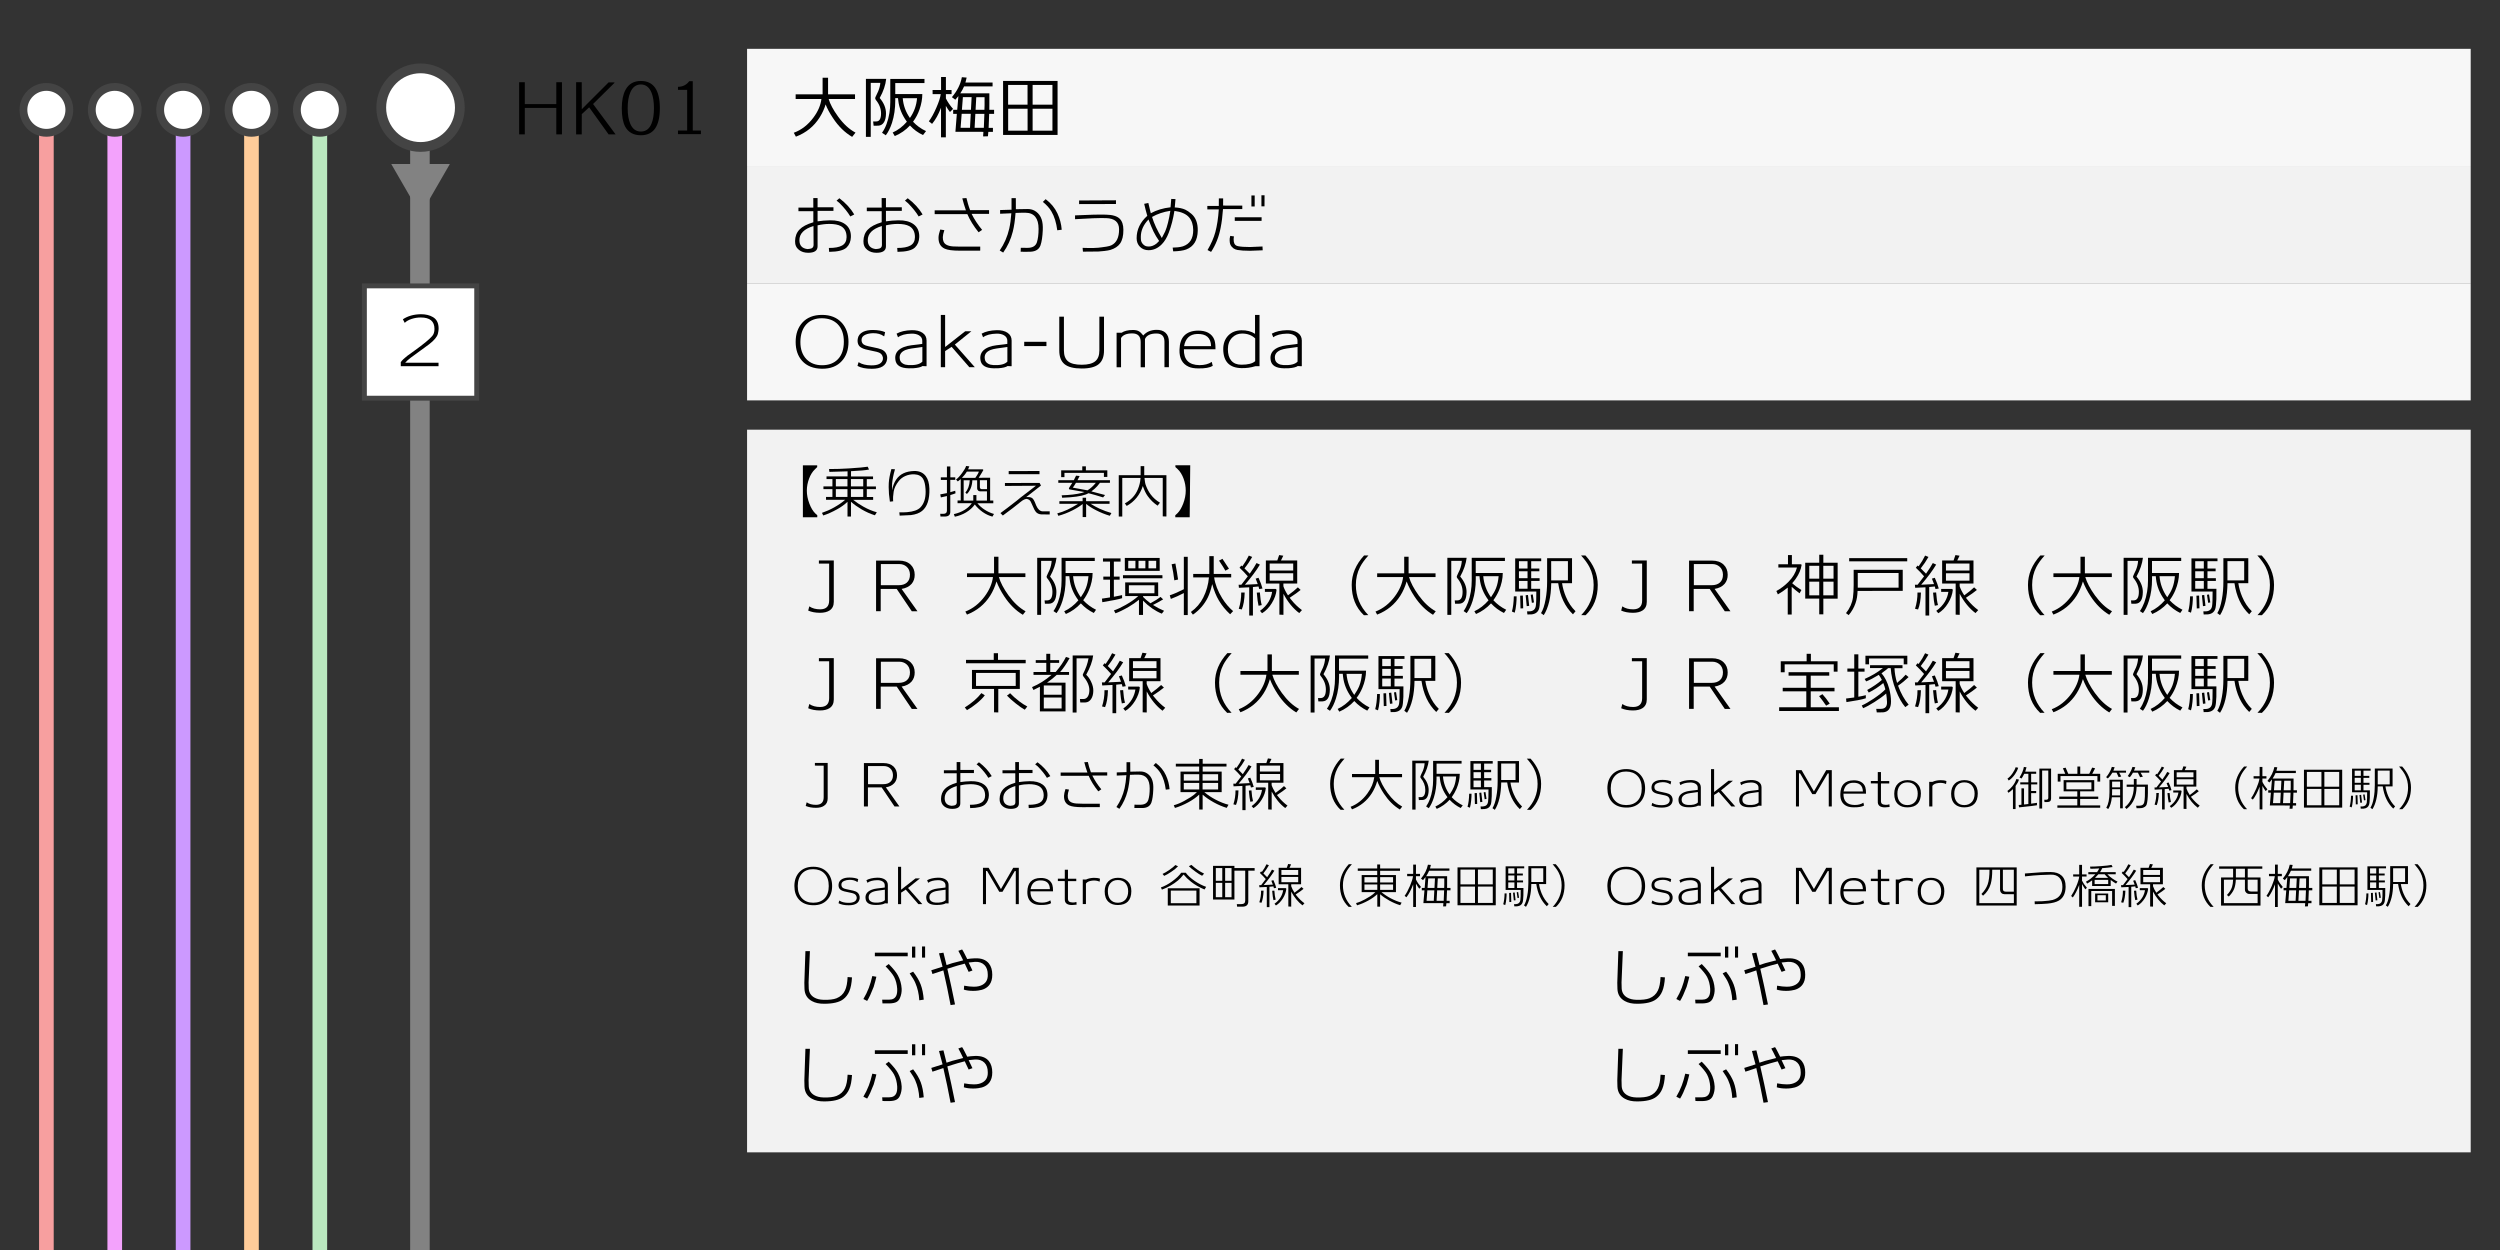 <?xml version="1.0" encoding="utf-8"?>
<!-- Generator: Adobe Illustrator 23.1.0, SVG Export Plug-In . SVG Version: 6.00 Build 0)  -->
<svg version="1.1" id="レイヤー_1" xmlns="http://www.w3.org/2000/svg" xmlns:xlink="http://www.w3.org/1999/xlink" x="0px"
	 y="0px" viewBox="0 0 512 256" style="enable-background:new 0 0 512 256;" xml:space="preserve">
<rect x="0" y="0" width="512" height="256" fill="#333333" stroke="none"/>
<style type="text/css">
	.st0{fill:#828282;}
	.st1{fill:#F7F7F7;}
	.st2{fill:#F2F2F2;}
	.st3{fill:#BAE8BF;}
	.st4{fill:#FFFFFF;}
	.st5{fill:#444444;}
	.st6{fill:#FFCC99;}
	.st7{fill:#CC99FF;}
	.st8{fill:#F3A2FC;}
	.st9{fill:#F79F9F;}
</style>
<g>
	<rect x="84" y="22" class="st0" width="4" height="234"/>
</g>
<rect x="153" y="10" class="st1" width="353" height="24"/>
<rect x="153" y="34" class="st2" width="353" height="24"/>
<rect x="153" y="58" class="st1" width="353" height="24"/>
<g>
	<path d="M169.09,21.38c-0.27,0.92-0.68,1.8-1.22,2.66c-1.17,1.85-2.79,3.16-4.87,3.95l-0.43-0.8c1.58-0.58,2.93-1.63,4.05-3.15
		c0.92-1.24,1.45-2.5,1.61-3.77h-5.28v-0.95h5.52v-3.4h1.12v3.4h5.52v0.95h-5.4c0.29,1.02,0.93,2.22,1.93,3.6
		c1.1,1.52,2.29,2.62,3.57,3.29l-0.69,0.87c-1.51-0.89-2.82-2.17-3.93-3.86C169.9,23.14,169.4,22.21,169.09,21.38z"/>
	<path d="M181.49,16.15c-0.13,1.25-0.57,2.56-1.33,3.92c0.87,1.02,1.3,2.08,1.29,3.19c-0.01,0.73-0.14,1.31-0.39,1.74
		c-0.27,0.47-0.67,0.71-1.19,0.74c-0.18,0.01-0.5,0.01-0.95,0.01l-0.1-0.88h0.64c0.65,0,0.98-0.55,0.98-1.65
		c0-0.98-0.36-1.91-1.09-2.79c-0.07-0.15-0.11-0.26-0.11-0.34c0-0.07,0.02-0.14,0.06-0.21c0.26-0.51,0.45-0.91,0.56-1.19
		c0.25-0.63,0.4-1.2,0.43-1.72h-1.96v11.06h-0.99V16.15H181.49z M183.35,20.57c0,1.67-0.22,3.2-0.67,4.59
		c-0.35,1.05-0.77,1.9-1.27,2.55l-0.77-0.52c0.73-1.02,1.23-2.36,1.51-4.03c0.12-0.73,0.18-1.48,0.18-2.25v-4.75h7v0.85h-5.98v2.25
		h5.54c0,0.99-0.19,2.04-0.57,3.15c-0.31,0.9-0.75,1.74-1.33,2.52c0.74,0.8,1.62,1.44,2.66,1.92l-0.62,0.81
		c-1.05-0.49-1.94-1.15-2.67-1.96c-0.85,0.92-1.89,1.65-3.11,2.17l-0.43-0.73c1.08-0.48,2.05-1.22,2.91-2.21l-0.07-0.1
		c-0.95-1.32-1.52-2.73-1.69-4.23c-0.03-0.23-0.05-0.4-0.06-0.5h-0.56V20.57z M186.35,24.16c0.86-1.22,1.34-2.57,1.46-4.05h-2.93
		C185,21.59,185.49,22.94,186.35,24.16z"/>
	<path d="M193.71,20.14c0.39,0.79,0.89,1.51,1.48,2.16l-0.64,0.64c-0.3-0.38-0.58-0.8-0.84-1.26v6.45h-0.99v-6.06
		c-0.5,1.33-1.12,2.44-1.83,3.3l-0.66-0.53c0.5-0.66,1.02-1.59,1.53-2.77c0.52-1.19,0.82-2.11,0.9-2.79H191l-0.01-0.85h1.74v-2.66
		h0.99v2.66h1.16v0.85h-1.16V20.14z M195.21,23.32v-0.83h0.83l0.24-2.81c-0.21,0.26-0.42,0.51-0.63,0.74l-0.7-0.52
		c1.1-1.3,1.78-2.66,2.04-4.09l0.98,0.08c-0.05,0.22-0.13,0.56-0.25,1.01h5.56v0.8h-5.84c-0.21,0.48-0.46,0.95-0.77,1.41h5.95v2.23
		c0,0.33,0,0.71-0.01,1.15h0.98v0.83h-1.01c-0.03,1.29-0.07,2.24-0.11,2.86h0.88V27h-0.94l-0.08,0.91l-0.99,0.03L201.4,27
		l-5.73-0.01l0.29-3.67H195.21z M198.66,26.17l0.15-2.86h-1.86l-0.22,2.86H198.66z M198.85,22.49l0.14-2.59h-1.79l-0.2,2.59H198.85z
		 M199.75,23.32l-0.15,2.86h1.89c0.03-0.42,0.07-1.37,0.11-2.86H199.75z M199.94,19.9l-0.14,2.59h1.81l0.03-0.98
		c0.01-0.36,0.01-0.9,0-1.61H199.94z"/>
	<path d="M205.43,27.63V16.57h11.16v11.06H205.43z M210.44,17.39h-3.98v4.05h3.98V17.39z M206.47,26.76h3.98v-4.49h-3.98V26.76z
		 M215.54,21.44v-4.05h-4.06v4.05H215.54z M211.48,26.76h4.06v-4.49h-4.06V26.76z"/>
</g>
<g>
	<path d="M168.36,75.52c-1.77-0.02-3.14-0.56-4.09-1.62c-0.88-0.98-1.32-2.27-1.32-3.88c0-1.6,0.45-2.9,1.34-3.91
		c0.97-1.08,2.32-1.62,4.06-1.62c1.72,0,3.07,0.54,4.05,1.62c0.91,1.01,1.37,2.31,1.37,3.91c0,1.61-0.45,2.91-1.36,3.91
		C171.45,75,170.1,75.53,168.36,75.52z M168.33,65.18c-1.33-0.01-2.39,0.4-3.18,1.23c-0.8,0.86-1.21,2.06-1.23,3.6
		c-0.01,1.49,0.4,2.67,1.23,3.54c0.8,0.83,1.87,1.25,3.21,1.25c1.38,0,2.47-0.42,3.26-1.25c0.79-0.83,1.19-2.01,1.2-3.53
		c0.01-1.55-0.41-2.75-1.25-3.61C170.78,65.6,169.7,65.19,168.33,65.18z"/>
	<path d="M178.55,75.53c-1.25,0-2.23-0.2-2.94-0.59l0.21-0.74h0.07c0.61,0.4,1.45,0.61,2.52,0.63c1.45,0.02,2.25-0.4,2.41-1.26
		c0.04-0.22,0-0.46-0.11-0.71c-0.15-0.32-0.4-0.54-0.74-0.67c-0.21-0.09-0.59-0.19-1.13-0.29c-0.92-0.19-1.44-0.3-1.55-0.34
		c-0.65-0.18-1.1-0.42-1.34-0.73c-0.21-0.27-0.32-0.63-0.32-1.06c0-0.11,0.01-0.22,0.03-0.34c0.08-0.64,0.45-1.13,1.09-1.46
		c0.55-0.27,1.25-0.4,2.1-0.39c1.01,0.02,1.81,0.17,2.42,0.45l-0.18,0.84h-0.06c-0.59-0.44-1.34-0.65-2.25-0.63
		c-0.6,0.02-1.1,0.12-1.5,0.29c-0.53,0.22-0.81,0.56-0.83,1.01c-0.03,0.63,0.26,1.03,0.85,1.22c0.3,0.1,0.83,0.23,1.61,0.38
		c0.69,0.13,1.22,0.27,1.6,0.42c0.46,0.19,0.79,0.49,0.99,0.9c0.17,0.35,0.23,0.71,0.18,1.09
		C181.51,74.87,180.46,75.53,178.55,75.53z"/>
	<path d="M188.95,74.96c-0.36,0.24-1,0.4-1.92,0.46c-0.1,0.01-0.41,0.01-0.92,0.01c-1.66-0.03-2.57-0.59-2.73-1.69
		c-0.03-0.16-0.04-0.31-0.04-0.45c0-1.03,0.6-1.77,1.81-2.23c0.38-0.15,0.88-0.27,1.5-0.35c0.51-0.06,1.02-0.12,1.53-0.18
		c0.06-0.01,0.3-0.04,0.7-0.1v-0.64c0-0.48-0.22-0.85-0.67-1.12c-0.41-0.24-0.92-0.35-1.53-0.34c-1.22,0.03-2.14,0.28-2.76,0.74
		h-0.01l-0.29-0.74c0.8-0.44,1.83-0.68,3.09-0.71c0.92-0.02,1.66,0.16,2.22,0.54s0.83,0.91,0.83,1.59V75
		C189.29,75,189.03,74.98,188.95,74.96z M188.9,71.06c-0.45,0.07-0.75,0.11-0.9,0.13c-0.44,0.06-0.87,0.12-1.3,0.18
		c-0.51,0.08-0.93,0.18-1.26,0.31c-0.79,0.33-1.19,0.83-1.19,1.51c0,0.11,0.01,0.23,0.03,0.35c0.06,0.41,0.28,0.72,0.67,0.94
		c0.29,0.17,0.64,0.26,1.05,0.28c1.42,0.08,2.38-0.15,2.9-0.7V71.06z"/>
	<path d="M198.95,67.83l-3.4,2.74l4.09,4.63h-1.12l-3.63-4.17l-1.33,0.87v3.3h-0.88V64.5h0.88v6.57l4.12-3.23H198.95z"/>
	<path d="M206.37,74.96c-0.36,0.24-1,0.4-1.92,0.46c-0.1,0.01-0.41,0.01-0.92,0.01c-1.66-0.03-2.57-0.59-2.73-1.69
		c-0.03-0.16-0.04-0.31-0.04-0.45c0-1.03,0.6-1.77,1.81-2.23c0.38-0.15,0.88-0.27,1.5-0.35c0.51-0.06,1.02-0.12,1.53-0.18
		c0.06-0.01,0.3-0.04,0.7-0.1v-0.64c0-0.48-0.22-0.85-0.67-1.12c-0.41-0.24-0.92-0.35-1.53-0.34c-1.22,0.03-2.14,0.28-2.76,0.74
		h-0.01l-0.29-0.74c0.8-0.44,1.83-0.68,3.09-0.71c0.92-0.02,1.66,0.16,2.22,0.54s0.83,0.91,0.83,1.59V75
		C206.71,75,206.44,74.98,206.37,74.96z M206.31,71.06c-0.45,0.07-0.75,0.11-0.9,0.13c-0.44,0.06-0.87,0.12-1.3,0.18
		c-0.51,0.08-0.93,0.18-1.26,0.31c-0.79,0.33-1.19,0.83-1.19,1.51c0,0.11,0.01,0.23,0.03,0.35c0.06,0.41,0.28,0.72,0.67,0.94
		c0.29,0.17,0.64,0.26,1.05,0.28c1.42,0.08,2.38-0.15,2.9-0.7V71.06z"/>
	<path d="M214.31,70.88h-4.55V70h4.55V70.88z"/>
	<path d="M221.54,75.47c-1.62,0-2.8-0.3-3.52-0.89c-0.72-0.59-1.08-1.52-1.08-2.79v-6.94h0.95v6.93c0,1.03,0.29,1.77,0.86,2.23
		c0.57,0.46,1.5,0.69,2.79,0.69c1.27,0,2.19-0.24,2.76-0.71c0.57-0.47,0.85-1.21,0.85-2.21v-6.93h0.95v6.94
		c0,1.25-0.35,2.17-1.05,2.76C224.32,75.17,223.15,75.47,221.54,75.47z"/>
	<path d="M238.48,75.21v-5.22c0-1.13-0.55-1.69-1.64-1.69c-1.23,0-2.02,0.38-2.35,1.13v5.78h-0.88v-5.17c0-1.18-0.58-1.76-1.74-1.76
		c-1.14,0-1.9,0.32-2.28,0.95v5.98h-0.91v-7.06h1.02c0.55-0.38,1.33-0.57,2.34-0.57c0.51,0,0.92,0.09,1.23,0.28
		c0.26,0.15,0.55,0.43,0.87,0.85c0.64-0.75,1.53-1.13,2.66-1.16c0.83-0.02,1.47,0.19,1.92,0.62c0.45,0.43,0.67,1.04,0.67,1.81v5.22
		H238.48z"/>
	<path d="M248.17,74.12l0.2,0.81c-0.59,0.36-1.56,0.54-2.93,0.52c-0.83,0-1.49-0.11-1.99-0.34c-1.31-0.58-1.94-1.74-1.89-3.47
		c0.03-1.29,0.35-2.25,0.95-2.88c0.66-0.69,1.61-1.04,2.86-1.05c0.79-0.01,1.47,0.13,2.04,0.42c0.65,0.35,1.09,0.86,1.32,1.55
		c0.14,0.46,0.21,1.07,0.2,1.85h-6.47c-0.05,2.14,1.02,3.22,3.19,3.25C246.67,74.78,247.51,74.56,248.17,74.12z M245.15,68.4
		c-1.48,0.06-2.37,0.89-2.65,2.49h5.53C247.99,69.16,247.02,68.33,245.15,68.4z"/>
	<path d="M257.09,75c-0.94,0.29-1.9,0.42-2.87,0.39c-2.42-0.06-3.65-1.32-3.7-3.79c-0.02-1.2,0.33-2.17,1.04-2.9
		c0.69-0.69,1.58-1.04,2.67-1.06c1.11-0.02,2.04,0.22,2.8,0.73V64.5h0.92V75H257.09z M254.38,68.31c-0.8,0-1.48,0.28-2.03,0.83
		c-0.59,0.6-0.88,1.39-0.88,2.38c0,1.01,0.23,1.79,0.7,2.34c0.47,0.55,1.15,0.83,2.06,0.83c1.37,0,2.31-0.24,2.83-0.73v-4.66
		C256.34,68.63,255.45,68.31,254.38,68.31z"/>
	<path d="M265.8,74.96c-0.36,0.24-1,0.4-1.92,0.46c-0.1,0.01-0.41,0.01-0.92,0.01c-1.66-0.03-2.57-0.59-2.73-1.69
		c-0.03-0.16-0.04-0.31-0.04-0.45c0-1.03,0.6-1.77,1.81-2.23c0.38-0.15,0.88-0.27,1.5-0.35c0.51-0.06,1.02-0.12,1.53-0.18
		c0.07-0.01,0.3-0.04,0.7-0.1v-0.64c0-0.48-0.22-0.85-0.67-1.12c-0.41-0.24-0.92-0.35-1.53-0.34c-1.22,0.03-2.14,0.28-2.76,0.74
		h-0.01l-0.29-0.74c0.8-0.44,1.83-0.68,3.09-0.71c0.92-0.02,1.66,0.16,2.22,0.54c0.55,0.38,0.83,0.91,0.83,1.59V75
		C266.14,75,265.87,74.98,265.8,74.96z M265.74,71.06c-0.45,0.07-0.75,0.11-0.9,0.13c-0.44,0.06-0.87,0.12-1.3,0.18
		c-0.51,0.08-0.93,0.18-1.26,0.31c-0.79,0.33-1.19,0.83-1.19,1.51c0,0.11,0.01,0.23,0.03,0.35c0.06,0.41,0.28,0.72,0.67,0.94
		c0.29,0.17,0.64,0.26,1.05,0.28c1.42,0.08,2.38-0.15,2.9-0.7V71.06z"/>
</g>
<g>
	<path d="M173.39,50.68c-0.6,0.58-1.79,0.88-3.58,0.9l-0.06-0.8c1.2,0.01,2.11-0.16,2.71-0.5c0.6-0.34,0.91-0.91,0.92-1.71
		c0-1.07-0.38-1.82-1.15-2.25c-0.56-0.31-1.35-0.46-2.38-0.46c-0.77,0-1.58,0.1-2.41,0.29v4.3c0,0.88-0.64,1.32-1.93,1.32
		c-0.76,0-1.38-0.2-1.88-0.59c-0.55-0.43-0.82-1.03-0.8-1.81c0.02-0.96,0.32-1.75,0.9-2.35c0.58-0.61,1.53-1.11,2.84-1.5v-2.27
		h-3.05v-0.73h3.05l-0.01-1.96h0.88v1.89h3.25v0.74h-3.25v2.14c0.79-0.12,1.64-0.19,2.55-0.21c1.31-0.02,2.33,0.24,3.08,0.78
		c0.83,0.6,1.23,1.48,1.19,2.66C174.23,49.42,173.95,50.13,173.39,50.68z M166.6,46.29c-1.93,0.59-2.89,1.56-2.88,2.91
		c0,1.08,0.55,1.68,1.64,1.81c0.37-0.02,0.65-0.07,0.83-0.14c0.29-0.13,0.43-0.37,0.43-0.71L166.6,46.29z M174.14,44.33
		c-0.49-0.83-1.21-1.74-2.18-2.72c-0.14-0.12-0.35-0.29-0.63-0.52l0.57-0.49c1.32,0.99,2.33,2.1,3.05,3.32L174.14,44.33z"/>
	<path d="M187.39,50.68c-0.6,0.58-1.79,0.88-3.58,0.9l-0.06-0.8c1.2,0.01,2.11-0.16,2.71-0.5c0.6-0.34,0.91-0.91,0.92-1.71
		c0-1.07-0.38-1.82-1.15-2.25c-0.56-0.31-1.35-0.46-2.38-0.46c-0.77,0-1.58,0.1-2.41,0.29v4.3c0,0.88-0.64,1.32-1.93,1.32
		c-0.76,0-1.38-0.2-1.88-0.59c-0.55-0.43-0.82-1.03-0.8-1.81c0.02-0.96,0.32-1.75,0.9-2.35c0.58-0.61,1.53-1.11,2.84-1.5v-2.27
		h-3.05v-0.73h3.05l-0.01-1.96h0.88v1.89h3.25v0.74h-3.25v2.14c0.79-0.12,1.64-0.19,2.55-0.21c1.31-0.02,2.33,0.24,3.08,0.78
		c0.83,0.6,1.23,1.48,1.19,2.66C188.23,49.42,187.95,50.13,187.39,50.68z M180.6,46.29c-1.93,0.59-2.89,1.56-2.88,2.91
		c0,1.08,0.55,1.68,1.64,1.81c0.37-0.02,0.65-0.07,0.83-0.14c0.29-0.13,0.43-0.37,0.43-0.71L180.6,46.29z M188.14,44.33
		c-0.49-0.83-1.21-1.74-2.18-2.72c-0.14-0.12-0.35-0.29-0.63-0.52l0.57-0.49c1.32,0.99,2.33,2.1,3.05,3.32L188.14,44.33z"/>
	<path d="M198.98,43.79c0.57,1.15,1.29,2.24,2.16,3.29l-0.73,0.49c-1.02-1.27-1.78-2.51-2.3-3.72h-6.69v-0.77h6.4
		c-0.3-0.86-0.55-1.68-0.74-2.46l0.85-0.06c0.13,0.53,0.23,0.92,0.31,1.18c0.11,0.4,0.26,0.83,0.43,1.29h3.89v0.77H198.98z
		 M200.75,51.33l-4.16,0.01c-1.49,0-2.53-0.14-3.11-0.41c-0.88-0.4-1.3-1.17-1.27-2.31c0.01-0.41,0.13-0.95,0.35-1.61l0.84,0.13
		c-0.2,0.6-0.3,1.07-0.31,1.43c-0.02,0.75,0.22,1.26,0.71,1.54c0.34,0.2,0.8,0.32,1.39,0.36c0.14,0.02,0.62,0.03,1.44,0.04
		c0.63,0.02,2.01,0.02,4.12,0V51.33z"/>
	<path d="M213.1,50.23c-0.3,0.83-0.98,1.27-2.03,1.32c-0.86,0.03-1.54,0.03-2.04,0l0.03-0.8c0.03,0,0.48,0,1.34,0.01
		c1.05,0.01,1.71-0.37,1.96-1.15c0.22-0.69,0.34-1.6,0.34-2.74c0-2.17-0.89-3.28-2.66-3.3c-0.4-0.01-1.09,0-2.06,0.04
		c-0.1,1.48-0.29,2.75-0.56,3.82c-0.39,1.57-1.05,3-1.97,4.3l-0.71-0.43c0.92-1.33,1.58-2.83,1.96-4.51c0.2-0.9,0.34-1.93,0.42-3.11
		c-0.68,0.03-1.45,0.06-2.3,0.1v-0.76l2.34-0.07v-2.37h0.88l0.01,2.27l2.34-0.04c0.69-0.02,1.3,0.16,1.82,0.55
		c0.52,0.38,0.89,0.9,1.11,1.55c0.2,0.58,0.28,1.32,0.24,2.23C213.5,48.47,213.35,49.5,213.1,50.23z M216.53,47.16
		c-0.2-1.55-0.59-2.83-1.19-3.84c-0.4-0.69-0.99-1.35-1.76-1.97l0.57-0.56c1.09,0.82,1.89,1.79,2.41,2.91
		c0.5,1.08,0.8,2.2,0.88,3.35L216.53,47.16z"/>
	<path d="M227.41,51.18c-0.28,0.08-0.69,0.16-1.23,0.22c-0.21,0.03-0.62,0.07-1.23,0.11c-0.65,0-1.71,0.01-3.16,0.03l-0.07-0.78
		c1.77,0.07,3.08,0.03,3.91-0.11c0.21-0.02,0.53-0.06,0.98-0.14c0.45-0.07,0.78-0.17,1.01-0.28c1.05-0.51,1.57-1.6,1.57-3.26
		c0-1.47-0.88-2.24-2.65-2.3c-1.39-0.04-3.51,0.04-6.37,0.22v-0.78c2.85-0.14,4.96-0.19,6.34-0.15c1.33,0.03,2.26,0.3,2.8,0.83
		c0.5,0.49,0.76,1.25,0.76,2.27c0.01,1.22-0.22,2.17-0.69,2.83C228.96,50.47,228.31,50.9,227.41,51.18z M221,41.8v-0.74l7.55-0.04
		v0.76L221,41.8z"/>
	<path d="M242.92,51.1c-0.6,0.22-1.48,0.35-2.65,0.38l-0.11-0.77c0.49-0.02,0.84-0.04,1.06-0.06c0.41-0.05,0.76-0.11,1.04-0.2
		c1.42-0.48,2.12-1.59,2.11-3.35c-0.01-1.07-0.29-1.93-0.84-2.58c-0.6-0.7-1.6-1.14-3.01-1.33c-0.26,1.64-0.65,3.13-1.16,4.47
		c-0.38,1-0.85,1.78-1.41,2.35c-0.8,0.82-1.71,1.23-2.72,1.23c-0.71,0-1.3-0.23-1.76-0.69s-0.69-1.05-0.69-1.77
		c0-1.75,0.73-3.28,2.18-4.58c-0.26-0.91-0.47-1.73-0.63-2.46l0.85-0.17c0.09,0.35,0.26,1.05,0.5,2.1c1.16-0.64,2.51-1.05,4.05-1.22
		c0.08-0.83,0.13-1.4,0.14-1.71l0.87,0.03c-0.02,0.29-0.07,0.86-0.15,1.71c0.88,0.05,1.6,0.2,2.16,0.46
		c0.36,0.17,0.78,0.45,1.25,0.85c0.9,0.77,1.33,1.92,1.3,3.46C245.26,49.23,244.46,50.51,242.92,51.1z M235.21,44.95
		c-1.05,1.1-1.57,2.29-1.57,3.56c0,0.14,0,0.29,0.01,0.46c0.02,0.39,0.15,0.73,0.41,1.01s0.53,0.44,0.84,0.48
		c0.13,0.02,0.26,0.03,0.38,0.03c0.52,0,1.04-0.2,1.55-0.59c0.04-0.03,0.09-0.07,0.15-0.14c0.06-0.07,0.2-0.2,0.41-0.41
		c-0.46-0.65-0.84-1.3-1.15-1.93C235.98,46.88,235.64,46.06,235.21,44.95z M235.94,44.43c0.41,1.36,1.08,2.8,2,4.31
		c0.21-0.38,0.43-0.83,0.69-1.34c0.42-0.99,0.77-2.4,1.06-4.23C238.27,43.39,237.02,43.81,235.94,44.43z"/>
	<path d="M254.43,42.82h-3.96c-0.1,1.44-0.26,2.71-0.48,3.81c-0.35,1.86-1.01,3.51-1.96,4.96l-0.73-0.38
		c0.75-1.27,1.28-2.49,1.6-3.67c0.35-1.31,0.59-2.86,0.71-4.66h-2.35v-0.71h2.35c0.01-0.49,0.01-1,0.01-1.54h0.88
		c0,0.4,0,0.89-0.01,1.47l3.93,0.01V42.82z M258.6,51.26c-0.6,0.03-1.46,0.06-2.58,0.1c-1.11,0-1.98-0.06-2.6-0.17
		c-0.62-0.12-1.08-0.44-1.38-0.97c-0.17-0.31-0.23-0.76-0.2-1.36c0.01-0.08,0.05-0.27,0.11-0.55l0.77,0.11
		c-0.05,0.21-0.07,0.41-0.07,0.57c0,0.39,0.05,0.68,0.14,0.87c0.13,0.3,0.39,0.49,0.77,0.56c0.52,0.11,1.34,0.17,2.45,0.17
		c-0.02,0,0.83-0.04,2.55-0.11L258.6,51.26z M258.38,44.49l-0.01,0.74h-5.49v-0.74H258.38z M256.29,42.28v-2.25h0.67v2.25H256.29z
		 M258.34,42.26v-2.27h0.64l-0.01,2.27H258.34z"/>
</g>
<g>
	<path d="M113.93,27.52V22.1h-6.45v5.42h-1.16V16.84h1.16v4.48h6.45v-4.48h1.16v10.68H113.93z"/>
	<path d="M126.07,27.52h-1.43l-3.98-5.54l-1.51,1.39l-0.01,4.16h-1.15V16.84h1.15l0.01,5.53l5.49-5.5h1.2v0.1l-4.38,4.33
		L126.07,27.52z"/>
	<path d="M131.25,27.7c-1.5,0-2.57-0.59-3.21-1.76c-0.47-0.89-0.7-2.15-0.7-3.78c0-1.57,0.26-2.82,0.77-3.77
		c0.65-1.2,1.7-1.81,3.14-1.81c2.59,0,3.89,1.86,3.89,5.57C135.14,25.86,133.84,27.7,131.25,27.7z M131.25,17.3
		c-1,0-1.73,0.56-2.18,1.67c-0.35,0.82-0.52,1.89-0.52,3.19c0,1.3,0.17,2.35,0.52,3.16c0.45,1.08,1.18,1.62,2.18,1.62
		c1.01,0,1.74-0.54,2.18-1.62c0.34-0.81,0.5-1.87,0.5-3.16c0-1.31-0.17-2.37-0.5-3.19C132.97,17.86,132.25,17.3,131.25,17.3z"/>
	<path d="M138.85,27.47v-0.74h1.88v-8.32h-1.88v-0.63c0.98-0.01,1.75-0.39,2.3-1.15h0.73v10.11h1.67v0.73H138.85z"/>
</g>
<g>
	<rect x="64" y="22" class="st3" width="3" height="234"/>
</g>
<g>
	<circle class="st4" cx="65.5" cy="22.5" r="4.7"/>
	<path class="st5" d="M65.5,18.6c2.15,0,3.9,1.75,3.9,3.9s-1.75,3.9-3.9,3.9c-2.15,0-3.9-1.75-3.9-3.9S63.35,18.6,65.5,18.6
		 M65.5,17c-3.04,0-5.5,2.46-5.5,5.5s2.46,5.5,5.5,5.5c3.04,0,5.5-2.46,5.5-5.5S68.54,17,65.5,17L65.5,17z"/>
</g>
<g>
	<circle class="st4" cx="86.13" cy="22.05" r="8.05"/>
	<path class="st5" d="M86.13,15c3.89,0,7.05,3.16,7.05,7.05s-3.16,7.05-7.05,7.05c-3.89,0-7.05-3.16-7.05-7.05S82.24,15,86.13,15
		 M86.13,13c-5,0-9.05,4.05-9.05,9.05c0,5,4.05,9.05,9.05,9.05c5,0,9.05-4.05,9.05-9.05C95.18,17.05,91.13,13,86.13,13L86.13,13z"/>
</g>
<g>
	<rect x="74.63" y="58.55" class="st4" width="23" height="23"/>
	<path class="st5" d="M97.13,59.05v22h-22v-22H97.13 M98.13,58.05h-24v24h24V58.05L98.13,58.05z"/>
</g>
<g>
	<path d="M89.67,68.38c-0.16,0.62-0.76,1.33-1.79,2.13c-0.83,0.61-2.08,1.52-3.75,2.74c-0.41,0.29-0.79,0.63-1.15,1.04h6.83V75
		h-7.73v-0.85c0.31-0.4,0.75-0.83,1.33-1.27c0.02-0.01,0.52-0.37,1.51-1.09c1.79-1.29,2.99-2.27,3.58-2.95
		c0.32-0.35,0.48-0.85,0.48-1.48c0-1.56-0.93-2.34-2.8-2.34c-0.65,0-1.27,0.1-1.86,0.29c-0.62,0.2-1.09,0.47-1.43,0.81l-0.38-0.73
		c1-0.67,2.23-1.02,3.71-1.04c0.97,0,1.78,0.2,2.44,0.59c0.69,0.4,1.07,1.05,1.15,1.96C89.86,67.33,89.81,67.83,89.67,68.38z"/>
</g>
<polygon class="st0" points="86.13,43.98 92.13,33.59 80.13,33.59 "/>
<rect x="153" y="88" class="st2" width="353" height="148"/>
<g>
	<path d="M167.36,95.3v0.36c-0.08,0.08-0.23,0.22-0.44,0.43c-0.51,0.48-0.92,1.12-1.22,1.93c-0.3,0.8-0.46,1.63-0.46,2.47
		c0,0.86,0.17,1.73,0.51,2.63c0.34,0.9,0.75,1.57,1.22,2.03c0.12,0.11,0.26,0.24,0.41,0.37v0.41h-2.95V95.3H167.36z"/>
	<path d="M179.18,105.53c-0.89-0.27-1.8-0.68-2.72-1.21c-0.83-0.49-1.56-1.01-2.18-1.56v3.02h-0.71v-3.01
		c-0.61,0.57-1.31,1.08-2.11,1.52c-1.04,0.58-1.99,1-2.86,1.28l-0.26-0.54c0.86-0.3,1.69-0.66,2.47-1.1
		c0.95-0.54,1.71-1.06,2.27-1.57h-3.91v-0.59h1.31v-1.6h-1.84v-0.55h1.84v-1.51h-1.21v-0.54h4.31v-1.04
		c-1.04,0.04-2.28,0.08-3.72,0.11l-0.08-0.58c1.38,0,2.75-0.04,4.09-0.13c1.97-0.13,3.25-0.24,3.84-0.35l0.26,0.58
		c-0.64,0.14-1.87,0.25-3.68,0.34v1.08h4.51v0.54h-1.28v1.51h1.87v0.55h-1.87v1.6h1.3v0.59h-4.09c0.63,0.5,1.33,0.97,2.09,1.39
		c0.94,0.53,1.86,0.91,2.75,1.15L179.18,105.53z M173.56,98.11h-2.38v1.51h2.38V98.11z M173.56,100.17h-2.38v1.6h2.38V100.17z
		 M176.79,98.11h-2.52v1.51h2.52V98.11z M176.79,100.17h-2.52v1.6h2.52V100.17z"/>
	<path d="M188.84,104.64c-0.54,0.44-1.29,0.72-2.26,0.85c-0.18,0.02-0.95,0.06-2.33,0.11l-0.07-0.67c0.81,0,1.34-0.01,1.6-0.04
		c1.3-0.11,2.2-0.43,2.71-0.96c0.72-0.73,1.08-1.8,1.08-3.2c0-0.18-0.01-0.36-0.02-0.55c-0.06-0.93-0.22-1.63-0.5-2.1
		c-0.36-0.59-0.96-0.9-1.81-0.94c-0.66-0.02-1.28,0.1-1.86,0.36c-0.53,0.24-0.96,0.57-1.3,1c-0.59,0.74-0.95,1.48-1.06,2.2
		c-0.12,0.72-0.15,1.38-0.1,1.97l-0.67,0.07c-0.17-1.1-0.25-2.1-0.25-3c0-0.27,0.01-0.54,0.02-0.8c0.04-0.78,0.22-1.74,0.54-2.88
		l0.73,0.05c-0.34,1.18-0.53,2.18-0.59,2.98c-0.02,0.38-0.03,0.83-0.02,1.33c0.35-1.76,1.14-2.93,2.38-3.5
		c0.59-0.28,1.31-0.43,2.15-0.46c1.06-0.02,1.86,0.34,2.41,1.08c0.44,0.6,0.68,1.44,0.72,2.53
		C190.4,102.24,189.91,103.77,188.84,104.64z"/>
	<path d="M195.63,98.27h-1.01v2.53c0.42-0.12,0.76-0.22,1.01-0.3l0.06,0.53c-0.26,0.11-0.62,0.23-1.07,0.36v3.46
		c0,0.62-0.39,0.94-1.16,0.94h-0.85l-0.06-0.56h0.66c0.48,0,0.72-0.22,0.72-0.66v-2.98c-0.47,0.12-0.88,0.21-1.24,0.28l-0.13-0.62
		c0.36-0.05,0.82-0.14,1.37-0.26v-2.7h-1.25v-0.53h1.25v-2.23h0.7v2.23h1.01V98.27z M197.86,95.43l0.66,0.08
		c-0.08,0.2-0.17,0.4-0.26,0.61h3.01l0.13,0.13c-0.18,0.34-0.5,0.87-0.96,1.6l2.34-0.01v4.67h0.65v0.56h-3.26
		c0.43,0.51,0.9,0.94,1.42,1.27c0.62,0.42,1.28,0.72,1.98,0.92l-0.32,0.54c-0.67-0.17-1.34-0.48-2-0.94
		c-0.63-0.45-1.17-0.96-1.61-1.54c-0.44,0.63-1.04,1.17-1.79,1.62c-0.72,0.43-1.49,0.72-2.3,0.88l-0.2-0.53
		c0.84-0.18,1.58-0.48,2.22-0.88c0.61-0.38,1.1-0.84,1.46-1.36h-2.92v-0.56h0.65v-4.37c-0.23,0.19-0.43,0.35-0.6,0.48l-0.36-0.4
		c0.38-0.27,0.8-0.72,1.26-1.36C197.48,96.28,197.75,95.8,197.86,95.43z M198.03,96.57c-0.2,0.35-0.54,0.78-1.03,1.3l2.76-0.01
		c0.39-0.57,0.63-1,0.71-1.28H198.03z M202.13,100.63h-1.37c-0.16,0-0.3-0.05-0.42-0.14c-0.14-0.12-0.22-0.29-0.22-0.5v-1.63h-0.98
		c-0.06,1.21-0.43,2.14-1.12,2.81l-0.31-0.29c0.53-0.61,0.83-1.45,0.9-2.52h-1.25v4.16h1.97v-1.13h0.64v1.13h2.16V100.63z
		 M202.13,98.35h-1.45v1.43c0,0.26,0.15,0.4,0.46,0.4h1V98.35z"/>
	<path d="M213.27,105.35c-0.48-0.03-0.86-0.2-1.13-0.52c-0.18-0.2-0.37-0.56-0.58-1.07c-0.1-0.22-0.25-0.53-0.43-0.94
		c-0.12-0.3-0.36-0.51-0.71-0.61c-0.18-0.06-0.39-0.03-0.63,0.08c-0.24,0.11-0.5,0.27-0.76,0.49c-0.91,0.76-2.13,1.69-3.65,2.8
		l-0.49-0.5c0.8-0.58,1.93-1.43,3.38-2.57c0.34-0.3,0.86-0.71,1.57-1.25c0.98-0.74,1.75-1.33,2.32-1.78l-6.35,0.04v-0.6l7.1-0.02
		l0.28,0.54c-0.4,0.3-1.41,1.08-3.02,2.36c0.13-0.01,0.24-0.01,0.35-0.01c0.44,0,0.76,0.1,0.97,0.31c0.14,0.14,0.29,0.37,0.43,0.7
		c0.07,0.18,0.17,0.42,0.3,0.74c0.33,0.75,0.75,1.14,1.27,1.18c0.3,0.02,0.8,0.02,1.49,0v0.64
		C214.24,105.37,213.67,105.37,213.27,105.35z M206.58,97.1v-0.62l6.31-0.02v0.65H206.58z"/>
	<path d="M227.29,105.63c-0.96-0.28-1.9-0.66-2.83-1.14c-0.84-0.43-1.51-0.86-2.02-1.3v2.71h-0.71v-2.69
		c-0.54,0.45-1.23,0.88-2.08,1.31c-0.96,0.49-1.93,0.86-2.9,1.12l-0.22-0.5c1.34-0.34,2.75-1,4.25-1.96h-3.82v-0.53h4.76v-0.72h0.71
		v0.72h4.81v0.53h-3.88c0.7,0.43,1.32,0.76,1.84,1c0.75,0.34,1.56,0.64,2.42,0.89L227.29,105.63z M225.26,98.89
		c-0.38,0.52-0.74,0.93-1.09,1.22c-0.2,0.17-0.42,0.34-0.66,0.53c0.78,0.19,1.71,0.44,2.81,0.74l-0.41,0.49
		c-1.2-0.37-2.19-0.66-2.98-0.86c-0.19,0.1-0.37,0.19-0.53,0.25c-1,0.38-2.62,0.6-4.87,0.68l-0.1-0.5c1.66-0.05,3.03-0.21,4.13-0.49
		c0.1-0.02,0.28-0.08,0.54-0.18c-0.82-0.14-1.84-0.32-3.07-0.54c-0.08-0.02-0.12-0.08-0.12-0.19c0-0.05,0.02-0.1,0.06-0.16
		c0.22-0.34,0.44-0.67,0.64-1h-2.87v-0.54h3.18c0.17-0.3,0.32-0.61,0.46-0.92l0.73,0.07c-0.09,0.2-0.24,0.48-0.44,0.85h6.65v0.54
		H225.26z M226.08,97.67v-0.83H218v0.88h-0.67v-1.4h4.32v-0.82h0.74v0.82h4.39v1.36H226.08z M220.35,98.89
		c-0.23,0.39-0.44,0.72-0.64,0.98c0.55,0.1,1.56,0.29,3.01,0.55c0.62-0.38,1.19-0.89,1.7-1.54H220.35z"/>
	<path d="M238.13,105.75v-7.87h-3.74c0.02,0.18,0.06,0.48,0.11,0.88c0.03,0.23,0.11,0.5,0.23,0.8c0.26,0.66,0.58,1.24,0.95,1.73
		c0.51,0.68,1.14,1.23,1.88,1.66l-0.48,0.61c-0.78-0.51-1.46-1.16-2.03-1.96c-0.37-0.5-0.7-1.19-1-2.06c-0.6,1.82-1.7,3.18-3.3,4.08
		l-0.38-0.52c1.27-0.7,2.16-1.66,2.66-2.88c0.31-0.74,0.49-1.48,0.54-2.22l0.01-0.12h-3.74v7.91h-0.72v-8.47h4.48v-1.85h0.74v1.85
		h4.54v8.46L238.13,105.75z"/>
	<path d="M243.65,105.93h-2.95v-0.41c0.07-0.06,0.21-0.19,0.41-0.37c0.47-0.46,0.88-1.13,1.22-2.03c0.34-0.9,0.51-1.78,0.51-2.63
		c0-0.85-0.15-1.67-0.44-2.46c-0.3-0.82-0.71-1.48-1.22-1.96c-0.13-0.12-0.28-0.26-0.46-0.42v-0.36h3.04L243.65,105.93z"/>
</g>
<g>
	<path d="M167.94,125.5c-0.92,0-1.73-0.15-2.42-0.45l0.22-0.85h0.04c0.57,0.39,1.3,0.59,2.2,0.59c1.22-0.01,1.83-0.61,1.83-1.81
		v-7.55l-2.1-0.01v-0.64h3.05v8.47c0,0.8-0.29,1.4-0.88,1.78C169.4,125.34,168.75,125.5,167.94,125.5z"/>
	<path d="M186.73,125.18l-3.08-4.56h-3.28v4.55h-0.95v-10.36h4.7c1.01,0,1.8,0.28,2.38,0.83c0.55,0.53,0.83,1.22,0.83,2.07
		c0.01,0.73-0.2,1.34-0.62,1.85c-0.48,0.55-1.16,0.9-2.06,1.05l3.25,4.58H186.73z M184.17,115.52h-3.77v4.33h3.64
		c0.72,0,1.28-0.18,1.68-0.53c0.44-0.38,0.65-0.94,0.64-1.67c-0.02-0.69-0.26-1.23-0.71-1.61
		C185.24,115.69,184.74,115.52,184.17,115.52z"/>
	<path d="M209.48,125.91c-1.47-0.88-2.74-2.14-3.82-3.79c-0.67-1.02-1.2-2.03-1.58-3.04c-0.32,1.09-0.75,2.06-1.29,2.91
		c-1.14,1.8-2.72,3.09-4.75,3.88l-0.34-0.62c1.56-0.61,2.89-1.66,3.99-3.15c0.94-1.28,1.5-2.58,1.67-3.92h-5.32v-0.76h5.54v-3.4h0.9
		v3.4H210v0.76h-5.43c0.32,1.12,0.98,2.37,1.97,3.75c1.08,1.49,2.25,2.58,3.5,3.26L209.48,125.91z"/>
	<path d="M215.05,118.08c0.88,1.04,1.31,2.09,1.3,3.18c-0.02,1.54-0.51,2.33-1.48,2.38c-0.17,0.01-0.46,0.01-0.87,0.01l-0.07-0.69
		h0.53c0.72,0,1.08-0.58,1.08-1.75c0-1-0.37-1.95-1.11-2.84c-0.02-0.04-0.05-0.1-0.08-0.18c-0.03-0.09,0.05-0.33,0.24-0.71
		c0.12-0.25,0.24-0.5,0.36-0.76c0.25-0.63,0.4-1.24,0.43-1.85h-2.16v11.06h-0.8v-11.69h3.95
		C216.23,115.45,215.79,116.73,215.05,118.08z M224.01,125.54c-1-0.49-1.88-1.14-2.65-1.97c-0.87,0.94-1.89,1.67-3.07,2.18
		l-0.34-0.56c1.07-0.5,2.04-1.25,2.9-2.24l-0.11-0.17c-0.94-1.3-1.5-2.69-1.68-4.19c-0.03-0.22-0.05-0.42-0.06-0.59h-0.76v0.56
		c0,1.63-0.21,3.13-0.64,4.48c-0.33,1.04-0.73,1.88-1.22,2.53l-0.63-0.42c0.72-1.03,1.21-2.36,1.48-3.99
		c0.12-0.73,0.18-1.48,0.18-2.27v-4.65h6.8v0.66h-5.98v2.45h5.54c-0.01,1.18-0.27,2.38-0.78,3.58c-0.29,0.68-0.67,1.35-1.15,2
		c0.76,0.81,1.63,1.46,2.63,1.95L224.01,125.54z M219.77,118.01c0.13,1.57,0.66,3.01,1.58,4.31c0.47-0.67,0.82-1.3,1.05-1.89
		c0.27-0.7,0.44-1.51,0.52-2.42H219.77z"/>
	<path d="M225.75,123.33l-0.07-0.73c0.45-0.06,1-0.14,1.65-0.25v-3.63h-1.37v-0.63h1.37v-3.07h-1.44v-0.66h3.6v0.66h-1.37v3.07h1.18
		v0.63h-1.18v3.5c0.7-0.13,1.26-0.24,1.68-0.34l0.01,0.63C229.13,122.73,227.78,123,225.75,123.33z M237.94,125.68
		c-1.37-0.56-2.66-1.45-3.85-2.67v2.93h-0.83v-3.11c-0.63,0.52-1.34,1.01-2.11,1.46c-1.07,0.62-1.97,1.05-2.7,1.32l-0.32-0.59
		c0.77-0.27,1.59-0.66,2.46-1.16c1-0.57,1.84-1.16,2.53-1.78h-2.67l-0.01-2.81h6.75l0.01,2.81h-3.09l-0.01,0.17
		c0.33,0.35,0.83,0.79,1.51,1.3c0.94-0.51,1.63-0.95,2.07-1.3l0.53,0.5c-0.71,0.43-1.4,0.81-2.09,1.15
		c0.77,0.49,1.53,0.88,2.28,1.19L237.94,125.68z M229.99,118.43l-0.01-0.63h8.08l0.01,0.63H229.99z M230.37,116.92l-0.01-2.65h7.14
		l0.01,2.65H230.37z M232.54,114.85h-1.47l-0.01,1.54h1.47L232.54,114.85z M236.44,119.86h-5.24l-0.01,1.64h5.24L236.44,119.86z
		 M234.58,114.85h-1.41l-0.01,1.54h1.41L234.58,114.85z M236.79,114.85h-1.57l-0.01,1.54h1.57L236.79,114.85z"/>
	<path d="M242.45,125.98v-4.52c-0.9,0.47-1.78,0.87-2.66,1.2l-0.22-0.74c0.87-0.29,1.83-0.71,2.88-1.25v-6.64h0.8v11.94H242.45z
		 M240.5,118.85c-0.12-1.04-0.3-2.13-0.55-3.29l0.77-0.15c0.25,1.31,0.43,2.4,0.55,3.28L240.5,118.85z M251.93,125.8
		c-0.92-0.84-1.69-1.78-2.31-2.83c-0.53-0.88-0.98-1.99-1.36-3.35c-0.25,1.13-0.56,2.05-0.91,2.77c-0.7,1.41-1.71,2.57-3.04,3.49
		l-0.41-0.55c1.1-0.79,1.95-1.78,2.53-2.95c0.65-1.29,1.04-2.66,1.16-4.12h-3.22v-0.71h3.3v-3.65h0.9v3.65h3.58v0.71h-3.49
		c0.19,1.37,0.74,2.8,1.65,4.27c0.65,1.04,1.4,1.92,2.23,2.63L251.93,125.8z M250.96,116.88c-0.23-0.43-0.67-1.12-1.3-2.06
		l0.69-0.38c0.34,0.49,0.78,1.16,1.34,2.03L250.96,116.88z"/>
	<path d="M257.89,120.64c-0.03-0.13-0.07-0.31-0.14-0.53c-0.3,0.04-0.68,0.08-1.15,0.11v5.84h-0.76v-5.78
		c-0.93,0.06-1.64,0.09-2.11,0.1l-0.06-0.63c0.15,0,0.34,0,0.56,0c0.48-0.61,0.92-1.18,1.32-1.72c-0.54-0.63-1.11-1.22-1.69-1.76
		l0.36-0.45c0.04,0.03,0.11,0.08,0.21,0.17c0.57-0.79,1.01-1.53,1.33-2.21l0.69,0.28c-0.46,0.82-0.98,1.6-1.58,2.34
		c0.39,0.37,0.75,0.74,1.08,1.09c0.64-0.91,1.11-1.64,1.39-2.18l0.69,0.32c-0.73,1.22-1.75,2.59-3.07,4.12
		c1.04-0.04,1.92-0.08,2.63-0.13c-0.16-0.45-0.3-0.82-0.43-1.12l0.59-0.17c0.4,0.89,0.67,1.62,0.81,2.2L257.89,120.64z
		 M254.32,124.82l-0.62-0.14c0.35-1.09,0.51-2.2,0.5-3.33h0.71C254.87,122.85,254.66,124,254.32,124.82z M257.75,124.06
		c-0.13-0.49-0.25-1.38-0.36-2.69l0.63-0.04c0.08,1.08,0.2,1.95,0.38,2.59L257.75,124.06z M258.46,125.59l-0.41-0.49
		c0.77-0.56,1.36-1.19,1.78-1.9c0.36-0.63,0.6-1.3,0.7-1.99h-1.48v-0.59h2.24l0.15,0.17c-0.09,0.92-0.42,1.83-0.97,2.73
		C259.91,124.44,259.24,125.13,258.46,125.59z M266.08,125.56c-1.27-0.96-2.35-2.28-3.23-3.95v4.31l-0.83-0.04v-6.37h-2.77v-4.72
		h2.34l0.38-1.11l0.85,0.13l-0.48,0.98h3.33v4.72h-2.83v0.56c0.18,0.55,0.49,1.17,0.94,1.86c0.87-0.63,1.54-1.17,2.02-1.64
		l0.57,0.53c-0.47,0.4-1.22,0.94-2.25,1.61c0.14,0.18,0.26,0.32,0.35,0.43c0.65,0.81,1.38,1.51,2.17,2.09L266.08,125.56z
		 M264.85,115.41h-4.82v1.43h4.82V115.41z M264.85,117.41h-4.82v1.51h4.82V117.41z"/>
	<path d="M280.25,113.76c-0.78,0.86-1.35,1.66-1.72,2.39c-0.57,1.11-0.85,2.32-0.85,3.64c0,2.36,0.85,4.42,2.55,6.19l-0.91,0.01
		c-1.66-1.57-2.49-3.64-2.49-6.2c0-2.17,0.84-4.18,2.53-6.03H280.25z"/>
	<path d="M293.48,125.91c-1.46-0.88-2.74-2.14-3.82-3.79c-0.67-1.02-1.2-2.03-1.58-3.04c-0.32,1.09-0.75,2.06-1.29,2.91
		c-1.14,1.8-2.72,3.09-4.75,3.88l-0.34-0.62c1.56-0.61,2.89-1.66,3.99-3.15c0.94-1.28,1.5-2.58,1.67-3.92h-5.32v-0.76h5.54v-3.4h0.9
		v3.4H294v0.76h-5.43c0.32,1.12,0.98,2.37,1.97,3.75c1.08,1.49,2.25,2.58,3.5,3.26L293.48,125.91z"/>
	<path d="M299.05,118.08c0.88,1.04,1.31,2.09,1.3,3.18c-0.02,1.54-0.51,2.33-1.48,2.38c-0.17,0.01-0.46,0.01-0.87,0.01l-0.07-0.69
		h0.53c0.72,0,1.08-0.58,1.08-1.75c0-1-0.37-1.95-1.11-2.84c-0.02-0.04-0.05-0.1-0.08-0.18c-0.03-0.09,0.05-0.33,0.24-0.71
		c0.12-0.25,0.24-0.5,0.36-0.76c0.25-0.63,0.4-1.24,0.43-1.85h-2.16v11.06h-0.8v-11.69h3.95
		C300.23,115.45,299.79,116.73,299.05,118.08z M308.01,125.54c-1-0.49-1.88-1.14-2.65-1.97c-0.87,0.94-1.89,1.67-3.07,2.18
		l-0.34-0.56c1.07-0.5,2.04-1.25,2.9-2.24l-0.11-0.17c-0.94-1.3-1.5-2.69-1.68-4.19c-0.03-0.22-0.05-0.42-0.06-0.59h-0.76v0.56
		c0,1.63-0.21,3.13-0.64,4.48c-0.33,1.04-0.73,1.88-1.22,2.53l-0.63-0.42c0.72-1.03,1.21-2.36,1.48-3.99
		c0.12-0.73,0.18-1.48,0.18-2.27v-4.65h6.8v0.66h-5.98v2.45h5.54c-0.01,1.18-0.27,2.38-0.78,3.58c-0.29,0.68-0.67,1.35-1.15,2
		c0.76,0.81,1.63,1.46,2.63,1.95L308.01,125.54z M303.77,118.01c0.13,1.57,0.66,3.01,1.58,4.31c0.47-0.67,0.82-1.3,1.05-1.89
		c0.27-0.7,0.44-1.51,0.52-2.42H303.77z"/>
	<path d="M310.6,122.13c0.01,0.44-0.02,0.98-0.08,1.61c-0.07,0.75-0.18,1.33-0.31,1.74l-0.57-0.24c0.23-0.82,0.36-1.86,0.39-3.11
		H310.6z M315.65,114.93h-2.06v1.5h1.67v0.56h-1.67v1.43h1.72v0.56h-1.72v1.6h1.83c0,1.17,0,1.87-0.01,2.11
		c-0.04,1.05-0.12,1.73-0.24,2.06c-0.24,0.65-0.76,1.01-1.55,1.08c-0.16,0.01-0.43,0.01-0.81,0.01l-0.07-0.63
		c0.27,0,0.46,0,0.57-0.01c0.69-0.05,1.1-0.4,1.22-1.06c0.08-0.49,0.12-1.48,0.11-3h-4.33v-6.78h5.33V114.93z M312.84,116.43v-1.5
		h-1.76v1.5H312.84z M312.84,118.42v-1.43h-1.76v1.43H312.84z M312.84,120.57v-1.6h-1.76v1.6H312.84z M311.4,124.61l-0.07-2.62
		l0.55-0.01l0.07,2.6L311.4,124.61z M312.67,124.14l-0.22-2.23l0.48-0.06l0.25,2.23L312.67,124.14z M313.73,123.46l-0.24-1.65
		l0.42-0.07l0.25,1.64L313.73,123.46z M322.67,125.18l-0.53,0.63c-1.62-1.55-2.63-3.67-3.02-6.37h-1.43
		c-0.02,1.43-0.16,2.68-0.42,3.77c-0.27,1.13-0.64,2.05-1.11,2.77l-0.56-0.41c0.41-0.65,0.72-1.6,0.94-2.83
		c0.21-1.12,0.31-2.34,0.31-3.65v-4.77h5.1v5.12h-2.04c0.14,0.94,0.4,1.86,0.78,2.76C321.19,123.4,321.85,124.4,322.67,125.18z
		 M321.11,118.87v-3.95h-3.43v3.95H321.11z"/>
	<path d="M323.8,113.76h0.9c1.68,1.85,2.52,3.86,2.52,6.03c0,2.58-0.83,4.64-2.48,6.2l-0.91-0.01c1.7-1.76,2.55-3.83,2.55-6.19
		c0-1.32-0.29-2.53-0.85-3.64C325.15,115.41,324.58,114.61,323.8,113.76z"/>
</g>
<g>
	<path d="M334.44,125.5c-0.92,0-1.73-0.15-2.42-0.45l0.22-0.85h0.04c0.57,0.39,1.3,0.59,2.2,0.59c1.22-0.01,1.83-0.61,1.83-1.81
		v-7.55l-2.1-0.01v-0.64h3.05v8.47c0,0.8-0.29,1.4-0.88,1.78C335.9,125.34,335.25,125.5,334.44,125.5z"/>
	<path d="M353.23,125.18l-3.08-4.56h-3.28v4.55h-0.95v-10.36h4.7c1.01,0,1.8,0.28,2.38,0.83c0.55,0.53,0.83,1.22,0.83,2.07
		c0.01,0.73-0.2,1.34-0.62,1.85c-0.48,0.55-1.16,0.9-2.06,1.05l3.25,4.58H353.23z M350.67,115.52h-3.77v4.33h3.64
		c0.72,0,1.28-0.18,1.68-0.53c0.44-0.38,0.65-0.94,0.64-1.67c-0.02-0.69-0.26-1.23-0.71-1.61
		C351.74,115.69,351.24,115.52,350.67,115.52z"/>
	<path d="M367.81,118.47c-0.21,0.31-0.47,0.63-0.77,0.97c0.52,0.48,1.15,0.94,1.89,1.4l-0.38,0.67c-0.61-0.46-1.14-0.9-1.61-1.33
		v5.68h-0.81v-5.53c-0.65,0.54-1.33,1.01-2.02,1.4l-0.31-0.69c0.94-0.52,1.77-1.15,2.48-1.88c0.91-0.92,1.48-1.9,1.74-2.93h-3.81
		v-0.67h1.97v-1.89h0.8v1.89h1.86l0.14,0.11C368.83,116.63,368.44,117.56,367.81,118.47z M373.42,122.6v3.21h-0.84v-3.21l-2.87-0.01
		v-7.34h2.87v-1.64h0.84v1.64h2.93v7.36L373.42,122.6z M372.58,115.88h-2.04v2.63h2.04V115.88z M372.58,119.12h-2.04v2.8h2.04
		V119.12z M375.51,115.88h-2.1v2.63h2.1V115.88z M375.51,119.12h-2.1v2.8h2.1V119.12z"/>
	<path d="M380.43,121.02c-0.02,0.94-0.16,1.78-0.42,2.51c-0.31,0.9-0.77,1.71-1.4,2.45l-0.55-0.41c0.79-0.99,1.27-2.07,1.43-3.23
		c0.09-0.68,0.14-1.54,0.14-2.56v-3.08h10.05v4.31L380.43,121.02z M378.71,114.96v-0.66h11.89v0.66H378.71z M388.83,117.35h-8.36v3
		h8.36V117.35z"/>
	<path d="M396.39,120.64c-0.03-0.13-0.07-0.31-0.14-0.53c-0.3,0.04-0.68,0.08-1.15,0.11v5.84h-0.76v-5.78
		c-0.93,0.06-1.64,0.09-2.11,0.1l-0.06-0.63c0.15,0,0.34,0,0.56,0c0.48-0.61,0.92-1.18,1.32-1.72c-0.54-0.63-1.11-1.22-1.69-1.76
		l0.36-0.45c0.04,0.03,0.11,0.08,0.21,0.17c0.57-0.79,1.01-1.53,1.33-2.21l0.69,0.28c-0.46,0.82-0.99,1.6-1.58,2.34
		c0.39,0.37,0.75,0.74,1.08,1.09c0.64-0.91,1.11-1.64,1.39-2.18l0.69,0.32c-0.73,1.22-1.75,2.59-3.07,4.12
		c1.04-0.04,1.92-0.08,2.63-0.13c-0.16-0.45-0.3-0.82-0.43-1.12l0.59-0.17c0.4,0.89,0.67,1.62,0.81,2.2L396.39,120.64z
		 M392.82,124.82l-0.62-0.14c0.34-1.09,0.51-2.2,0.5-3.33h0.71C393.37,122.85,393.16,124,392.82,124.82z M396.25,124.06
		c-0.13-0.49-0.25-1.38-0.36-2.69l0.63-0.04c0.08,1.08,0.2,1.95,0.38,2.59L396.25,124.06z M396.96,125.59l-0.41-0.49
		c0.77-0.56,1.36-1.19,1.78-1.9c0.36-0.63,0.6-1.3,0.7-1.99h-1.48v-0.59h2.24l0.15,0.17c-0.09,0.92-0.42,1.83-0.97,2.73
		C398.41,124.44,397.74,125.13,396.96,125.59z M404.58,125.56c-1.27-0.96-2.35-2.28-3.23-3.95v4.31l-0.83-0.04v-6.37h-2.77v-4.72
		h2.34l0.38-1.11l0.85,0.13l-0.48,0.98h3.33v4.72h-2.83v0.56c0.18,0.55,0.49,1.17,0.94,1.86c0.87-0.63,1.54-1.17,2.02-1.64
		l0.57,0.53c-0.47,0.4-1.22,0.94-2.25,1.61c0.14,0.18,0.26,0.32,0.35,0.43c0.65,0.81,1.38,1.51,2.17,2.09L404.58,125.56z
		 M403.35,115.41h-4.82v1.43h4.82V115.41z M403.35,117.41h-4.82v1.51h4.82V117.41z"/>
	<path d="M418.75,113.76c-0.78,0.86-1.35,1.66-1.72,2.39c-0.57,1.11-0.85,2.32-0.85,3.64c0,2.36,0.85,4.42,2.55,6.19l-0.91,0.01
		c-1.66-1.57-2.49-3.64-2.49-6.2c0-2.17,0.84-4.18,2.53-6.03H418.75z"/>
	<path d="M431.98,125.91c-1.46-0.88-2.74-2.14-3.82-3.79c-0.67-1.02-1.2-2.03-1.58-3.04c-0.32,1.09-0.75,2.06-1.29,2.91
		c-1.14,1.8-2.72,3.09-4.75,3.88l-0.34-0.62c1.56-0.61,2.89-1.66,3.99-3.15c0.94-1.28,1.5-2.58,1.67-3.92h-5.32v-0.76h5.54v-3.4h0.9
		v3.4h5.52v0.76h-5.43c0.32,1.12,0.98,2.37,1.97,3.75c1.08,1.49,2.25,2.58,3.5,3.26L431.98,125.91z"/>
	<path d="M437.55,118.08c0.88,1.04,1.31,2.09,1.3,3.18c-0.02,1.54-0.51,2.33-1.48,2.38c-0.17,0.01-0.46,0.01-0.87,0.01l-0.07-0.69
		h0.53c0.72,0,1.08-0.58,1.08-1.75c0-1-0.37-1.95-1.11-2.84c-0.02-0.04-0.05-0.1-0.08-0.18c-0.03-0.09,0.05-0.33,0.24-0.71
		c0.12-0.25,0.24-0.5,0.36-0.76c0.25-0.63,0.4-1.24,0.43-1.85h-2.16v11.06h-0.8v-11.69h3.95
		C438.73,115.45,438.29,116.73,437.55,118.08z M446.51,125.54c-1-0.49-1.88-1.14-2.65-1.97c-0.87,0.94-1.89,1.67-3.07,2.18
		l-0.34-0.56c1.07-0.5,2.04-1.25,2.9-2.24l-0.11-0.17c-0.94-1.3-1.5-2.69-1.68-4.19c-0.03-0.22-0.05-0.42-0.06-0.59h-0.76v0.56
		c0,1.63-0.21,3.13-0.64,4.48c-0.33,1.04-0.73,1.88-1.22,2.53l-0.63-0.42c0.72-1.03,1.21-2.36,1.48-3.99
		c0.12-0.73,0.18-1.48,0.18-2.27v-4.65h6.8v0.66h-5.98v2.45h5.54c-0.01,1.18-0.27,2.38-0.78,3.58c-0.29,0.68-0.67,1.35-1.15,2
		c0.76,0.81,1.63,1.46,2.63,1.95L446.51,125.54z M442.27,118.01c0.13,1.57,0.66,3.01,1.58,4.31c0.47-0.67,0.82-1.3,1.05-1.89
		c0.27-0.7,0.44-1.51,0.52-2.42H442.27z"/>
	<path d="M449.1,122.13c0.01,0.44-0.02,0.98-0.08,1.61c-0.07,0.75-0.18,1.33-0.31,1.74l-0.57-0.24c0.23-0.82,0.36-1.86,0.39-3.11
		H449.1z M454.15,114.93h-2.06v1.5h1.67v0.56h-1.67v1.43h1.72v0.56h-1.72v1.6h1.83c0,1.17,0,1.87-0.01,2.11
		c-0.04,1.05-0.12,1.73-0.24,2.06c-0.24,0.65-0.76,1.01-1.55,1.08c-0.16,0.01-0.43,0.01-0.81,0.01l-0.07-0.63
		c0.27,0,0.46,0,0.57-0.01c0.69-0.05,1.1-0.4,1.22-1.06c0.08-0.49,0.12-1.48,0.11-3h-4.33v-6.78h5.33V114.93z M451.34,116.43v-1.5
		h-1.76v1.5H451.34z M451.34,118.42v-1.43h-1.76v1.43H451.34z M451.34,120.57v-1.6h-1.76v1.6H451.34z M449.9,124.61l-0.07-2.62
		l0.55-0.01l0.07,2.6L449.9,124.61z M451.17,124.14l-0.22-2.23l0.48-0.06l0.25,2.23L451.17,124.14z M452.23,123.46l-0.24-1.65
		l0.42-0.07l0.25,1.64L452.23,123.46z M461.17,125.18l-0.53,0.63c-1.62-1.55-2.63-3.67-3.02-6.37h-1.43
		c-0.02,1.43-0.16,2.68-0.42,3.77c-0.27,1.13-0.64,2.05-1.11,2.77l-0.56-0.41c0.41-0.65,0.72-1.6,0.94-2.83
		c0.21-1.12,0.31-2.34,0.31-3.65v-4.77h5.1v5.12h-2.04c0.14,0.94,0.4,1.86,0.78,2.76C459.69,123.4,460.35,124.4,461.17,125.18z
		 M459.61,118.87v-3.95h-3.43v3.95H459.61z"/>
	<path d="M462.3,113.76h0.9c1.68,1.85,2.52,3.86,2.52,6.03c0,2.58-0.83,4.64-2.48,6.2l-0.91-0.01c1.7-1.76,2.55-3.83,2.55-6.19
		c0-1.32-0.29-2.53-0.85-3.64C463.65,115.41,463.08,114.61,462.3,113.76z"/>
</g>
<g>
	<path d="M167.94,145.5c-0.92,0-1.73-0.15-2.42-0.45l0.22-0.85h0.04c0.57,0.39,1.3,0.59,2.2,0.59c1.22-0.01,1.83-0.61,1.83-1.81
		v-7.55l-2.1-0.01v-0.64h3.05v8.47c0,0.8-0.29,1.4-0.88,1.78C169.4,145.34,168.75,145.5,167.94,145.5z"/>
	<path d="M186.73,145.18l-3.08-4.56h-3.28v4.55h-0.95v-10.36h4.7c1.01,0,1.8,0.28,2.38,0.83c0.55,0.53,0.83,1.22,0.83,2.07
		c0.01,0.73-0.2,1.34-0.62,1.85c-0.48,0.55-1.16,0.9-2.06,1.05l3.25,4.58H186.73z M184.17,135.52h-3.77v4.33h3.64
		c0.72,0,1.28-0.18,1.68-0.53c0.44-0.38,0.65-0.94,0.64-1.67c-0.02-0.69-0.26-1.23-0.71-1.61
		C185.24,135.69,184.74,135.52,184.17,135.52z"/>
	<path d="M199.99,144.09c-0.69,0.56-1.34,1.01-1.95,1.35l-0.45-0.55c1.45-0.91,2.58-1.89,3.4-2.94l0.7,0.45
		C201.25,142.98,200.68,143.54,199.99,144.09z M197.84,135.84v-0.7h5.68v-1.37h0.87v1.37h5.67v0.7H197.84z M204.45,141.09v4.82
		l-0.87-0.03v-4.79h-4.52v-3.88h9.8v3.88H204.45z M208.02,137.82h-8.13v2.66h8.13V137.82z M209.87,145.35
		c-0.47-0.25-1.08-0.68-1.85-1.29s-1.37-1.15-1.79-1.6l0.64-0.49c0.49,0.53,1.13,1.09,1.9,1.68c0.54,0.41,1.08,0.76,1.62,1.04
		L209.87,145.35z"/>
	<path d="M217.12,137.62h1.82v0.59h-2.52c-0.54,0.52-1.2,1.05-1.99,1.6h3.79v5.89h-5.25v-5.05c-0.43,0.22-0.87,0.44-1.32,0.66
		l-0.29-0.59c1.41-0.59,2.74-1.42,4-2.51h-3.7v-0.59h2.62v-1.86h-2.16v-0.57h2.16v-1.29h0.81v1.29h1.82v0.57h-1.82v1.86h1.11
		c0.91-1.05,1.61-2.07,2.11-3.08l0.74,0.25C218.42,135.94,217.77,136.88,217.12,137.62z M217.42,140.38h-3.65v1.9h3.65V140.38z
		 M217.42,142.86h-3.65v2.24h3.65V142.86z M222.29,143.86c-0.18,0.01-0.53,0.01-1.05,0.01l-0.07-0.71h0.71
		c0.41,0,0.72-0.19,0.94-0.57c0.19-0.33,0.28-0.75,0.28-1.26c0-0.9-0.42-1.84-1.25-2.84c-0.02-0.04-0.05-0.1-0.08-0.18
		c-0.03-0.09-0.02-0.18,0.03-0.27c0.58-1.12,0.96-2.19,1.13-3.21h-2.45v11.1h-0.8v-11.69h4.2c-0.14,1.18-0.62,2.49-1.43,3.95
		c0.39,0.36,0.73,0.83,1.01,1.43c0.31,0.64,0.46,1.26,0.45,1.85c-0.01,0.69-0.16,1.26-0.45,1.69
		C223.17,143.6,222.78,143.84,222.29,143.86z"/>
	<path d="M229.89,140.64c-0.03-0.13-0.07-0.31-0.14-0.53c-0.3,0.04-0.68,0.08-1.15,0.11v5.84h-0.76v-5.78
		c-0.93,0.06-1.64,0.09-2.11,0.1l-0.06-0.63c0.15,0,0.34,0,0.56,0c0.48-0.61,0.92-1.18,1.32-1.72c-0.54-0.63-1.11-1.22-1.69-1.76
		l0.36-0.45c0.04,0.03,0.11,0.08,0.21,0.17c0.57-0.79,1.01-1.53,1.33-2.21l0.69,0.28c-0.46,0.82-0.98,1.6-1.58,2.34
		c0.39,0.37,0.75,0.74,1.08,1.09c0.64-0.91,1.11-1.64,1.39-2.18l0.69,0.32c-0.73,1.22-1.75,2.59-3.07,4.12
		c1.04-0.04,1.92-0.08,2.63-0.13c-0.16-0.45-0.3-0.82-0.43-1.12l0.59-0.17c0.4,0.89,0.67,1.62,0.81,2.2L229.89,140.64z
		 M226.32,144.82l-0.62-0.14c0.35-1.09,0.51-2.2,0.5-3.33h0.71C226.87,142.85,226.66,144,226.32,144.82z M229.75,144.06
		c-0.13-0.49-0.25-1.38-0.36-2.69l0.63-0.04c0.07,1.08,0.2,1.95,0.38,2.59L229.75,144.06z M230.46,145.59l-0.41-0.49
		c0.77-0.56,1.36-1.19,1.78-1.9c0.36-0.63,0.6-1.3,0.7-1.99h-1.48v-0.59h2.24l0.15,0.17c-0.09,0.92-0.42,1.83-0.97,2.73
		C231.91,144.44,231.24,145.13,230.46,145.59z M238.08,145.56c-1.27-0.96-2.35-2.28-3.23-3.95v4.31l-0.83-0.04v-6.37h-2.77v-4.72
		h2.34l0.38-1.11l0.85,0.13l-0.48,0.98h3.33v4.72h-2.83v0.56c0.18,0.55,0.49,1.17,0.94,1.86c0.87-0.63,1.54-1.17,2.02-1.64
		l0.57,0.53c-0.47,0.4-1.22,0.94-2.25,1.61c0.14,0.18,0.26,0.32,0.35,0.43c0.65,0.81,1.38,1.51,2.17,2.09L238.08,145.56z
		 M236.85,135.41h-4.82v1.43h4.82V135.41z M236.85,137.41h-4.82v1.51h4.82V137.41z"/>
	<path d="M252.25,133.76c-0.77,0.86-1.35,1.66-1.72,2.39c-0.57,1.11-0.85,2.32-0.85,3.64c0,2.36,0.85,4.42,2.55,6.19l-0.91,0.01
		c-1.66-1.57-2.49-3.64-2.49-6.2c0-2.17,0.84-4.18,2.53-6.03H252.25z"/>
	<path d="M265.48,145.91c-1.46-0.88-2.74-2.14-3.82-3.79c-0.67-1.02-1.2-2.03-1.58-3.04c-0.32,1.09-0.75,2.06-1.29,2.91
		c-1.14,1.8-2.72,3.09-4.75,3.88l-0.34-0.62c1.56-0.61,2.89-1.66,3.99-3.15c0.94-1.28,1.5-2.58,1.67-3.92h-5.32v-0.76h5.54v-3.4h0.9
		v3.4H266v0.76h-5.43c0.32,1.12,0.98,2.37,1.97,3.75c1.08,1.49,2.25,2.58,3.5,3.26L265.48,145.91z"/>
	<path d="M271.05,138.08c0.88,1.04,1.31,2.09,1.3,3.18c-0.02,1.54-0.51,2.33-1.48,2.38c-0.17,0.01-0.46,0.01-0.87,0.01l-0.07-0.69
		h0.53c0.72,0,1.08-0.58,1.08-1.75c0-1-0.37-1.95-1.11-2.84c-0.02-0.04-0.05-0.1-0.08-0.18c-0.03-0.09,0.05-0.33,0.24-0.71
		c0.12-0.25,0.24-0.5,0.36-0.76c0.25-0.63,0.4-1.24,0.43-1.85h-2.16v11.06h-0.8v-11.69h3.95
		C272.23,135.45,271.79,136.73,271.05,138.08z M280.01,145.54c-1-0.49-1.88-1.14-2.65-1.97c-0.87,0.94-1.89,1.67-3.07,2.18
		l-0.34-0.56c1.07-0.5,2.04-1.25,2.9-2.24l-0.11-0.17c-0.94-1.3-1.5-2.69-1.68-4.19c-0.03-0.22-0.05-0.42-0.06-0.59h-0.76v0.56
		c0,1.63-0.21,3.13-0.64,4.48c-0.33,1.04-0.73,1.88-1.22,2.53l-0.63-0.42c0.72-1.03,1.21-2.36,1.48-3.99
		c0.12-0.73,0.18-1.48,0.18-2.27v-4.65h6.8v0.66h-5.98v2.45h5.54c-0.01,1.18-0.27,2.38-0.78,3.58c-0.29,0.68-0.67,1.35-1.15,2
		c0.76,0.81,1.63,1.46,2.63,1.95L280.01,145.54z M275.77,138.01c0.13,1.57,0.66,3.01,1.58,4.31c0.47-0.67,0.82-1.3,1.05-1.89
		c0.27-0.7,0.44-1.51,0.52-2.42H275.77z"/>
	<path d="M282.6,142.13c0.01,0.44-0.02,0.98-0.08,1.61c-0.07,0.75-0.18,1.33-0.31,1.74l-0.57-0.24c0.23-0.82,0.36-1.86,0.39-3.11
		H282.6z M287.65,134.93h-2.06v1.5h1.67v0.56h-1.67v1.43h1.72v0.56h-1.72v1.6h1.83c0,1.17,0,1.87-0.01,2.11
		c-0.04,1.05-0.12,1.73-0.24,2.06c-0.24,0.65-0.76,1.01-1.55,1.08c-0.16,0.01-0.43,0.01-0.81,0.01l-0.07-0.63
		c0.27,0,0.46,0,0.57-0.01c0.69-0.05,1.1-0.4,1.22-1.06c0.08-0.49,0.12-1.48,0.11-3h-4.33v-6.78h5.33V134.93z M284.84,136.43v-1.5
		h-1.76v1.5H284.84z M284.84,138.42v-1.43h-1.76v1.43H284.84z M284.84,140.57v-1.6h-1.76v1.6H284.84z M283.4,144.61l-0.07-2.62
		l0.55-0.01l0.07,2.6L283.4,144.61z M284.67,144.14l-0.22-2.23l0.48-0.06l0.25,2.23L284.67,144.14z M285.73,143.46l-0.24-1.65
		l0.42-0.07l0.25,1.64L285.73,143.46z M294.67,145.18l-0.53,0.63c-1.62-1.55-2.63-3.67-3.02-6.37h-1.43
		c-0.02,1.43-0.16,2.68-0.42,3.77c-0.27,1.13-0.64,2.05-1.11,2.77l-0.56-0.41c0.41-0.65,0.72-1.6,0.94-2.83
		c0.21-1.12,0.31-2.34,0.31-3.65v-4.77h5.1v5.12h-2.04c0.14,0.94,0.4,1.86,0.78,2.76C293.19,143.4,293.85,144.4,294.67,145.18z
		 M293.11,138.87v-3.95h-3.43v3.95H293.11z"/>
	<path d="M295.8,133.76h0.9c1.68,1.85,2.52,3.86,2.52,6.03c0,2.58-0.83,4.64-2.48,6.2l-0.91-0.01c1.7-1.76,2.55-3.83,2.55-6.19
		c0-1.32-0.29-2.53-0.85-3.64C297.15,135.41,296.58,134.61,295.8,133.76z"/>
</g>
<g>
	<path d="M334.44,145.5c-0.92,0-1.73-0.15-2.42-0.45l0.22-0.85h0.04c0.57,0.39,1.3,0.59,2.2,0.59c1.22-0.01,1.83-0.61,1.83-1.81
		v-7.55l-2.1-0.01v-0.64h3.05v8.47c0,0.8-0.29,1.4-0.88,1.78C335.9,145.34,335.25,145.5,334.44,145.5z"/>
	<path d="M353.23,145.18l-3.08-4.56h-3.28v4.55h-0.95v-10.36h4.7c1.01,0,1.8,0.28,2.38,0.83c0.55,0.53,0.83,1.22,0.83,2.07
		c0.01,0.73-0.2,1.34-0.62,1.85c-0.48,0.55-1.16,0.9-2.06,1.05l3.25,4.58H353.23z M350.67,135.52h-3.77v4.33h3.64
		c0.72,0,1.28-0.18,1.68-0.53c0.44-0.38,0.65-0.94,0.64-1.67c-0.02-0.69-0.26-1.23-0.71-1.61
		C351.74,135.69,351.24,135.52,350.67,135.52z"/>
	<path d="M364.37,145.61v-0.76h5.56v-3.26h-4.83v-0.73h4.83v-2.49h-3.63v-0.7h8.33v0.7h-3.79v2.49h4.87v0.73h-4.87v3.26h5.77v0.76
		H364.37z M376.33,137.56h-0.78v-1.5H365.5v1.62h-0.8v-2.25H370v-1.53h0.87v1.53h5.46V137.56z M374.73,144.1l-0.74,0.42
		c-0.42-0.63-0.9-1.28-1.44-1.96l0.69-0.39C373.76,142.75,374.25,143.39,374.73,144.1z"/>
	<path d="M382.11,143.01c-0.39,0.13-0.93,0.26-1.62,0.39c-0.45,0.08-1.23,0.21-2.34,0.39l-0.08-0.73c0.49-0.05,1.05-0.12,1.68-0.22
		v-5.29h-1.41v-0.64h1.41v-2.91h0.84v2.91h1.27v0.64h-1.27v5.14c0.5-0.08,1.01-0.19,1.53-0.32V143.01z M382.99,136.23h6.64v0.62
		h-1.64c0.04,0.98,0.21,1.98,0.53,3.01c0.74-0.61,1.33-1.17,1.76-1.68l0.6,0.49c-0.66,0.64-1.38,1.23-2.16,1.76
		c0.59,1.58,1.31,2.88,2.17,3.89l-0.69,0.5c-0.72-0.84-1.36-1.99-1.93-3.44c-0.61-1.57-0.96-3.08-1.05-4.54h-0.53
		c-0.35,0.31-0.8,0.65-1.36,1.04c0.69,0.78,1.21,1.83,1.57,3.14c0.25,0.96,0.38,1.84,0.38,2.63c0,1.41-0.55,2.16-1.65,2.24
		c-0.21,0.02-0.63,0.02-1.27,0.01l-0.11-0.73c0.49,0.01,0.83,0.01,1.01,0c0.84-0.02,1.24-0.49,1.2-1.43
		c-0.02-0.51-0.08-1.08-0.17-1.71c-0.65,0.57-1.46,1.16-2.42,1.76c-0.91,0.57-1.67,0.99-2.3,1.25l-0.28-0.55
		c0.67-0.3,1.5-0.77,2.48-1.43c1.06-0.72,1.85-1.34,2.35-1.88c-0.1-0.41-0.24-0.84-0.42-1.29c-0.99,0.81-1.98,1.46-2.98,1.95
		l-0.32-0.53c1.19-0.66,2.2-1.35,3.01-2.06c-0.19-0.37-0.4-0.72-0.63-1.04c-1.03,0.63-1.89,1.08-2.59,1.34l-0.31-0.5
		c1.38-0.6,2.63-1.34,3.75-2.23h-2.66L382.99,136.23z M382.04,136.05v-1.76h8.58v1.76h-0.74v-1.2h-7.1v1.2H382.04z"/>
	<path d="M396.39,140.64c-0.03-0.13-0.07-0.31-0.14-0.53c-0.3,0.04-0.68,0.08-1.15,0.11v5.84h-0.76v-5.78
		c-0.93,0.06-1.64,0.09-2.11,0.1l-0.06-0.63c0.15,0,0.34,0,0.56,0c0.48-0.61,0.92-1.18,1.32-1.72c-0.54-0.63-1.11-1.22-1.69-1.76
		l0.36-0.45c0.04,0.03,0.11,0.08,0.21,0.17c0.57-0.79,1.01-1.53,1.33-2.21l0.69,0.28c-0.46,0.82-0.99,1.6-1.58,2.34
		c0.39,0.37,0.75,0.74,1.08,1.09c0.64-0.91,1.11-1.64,1.39-2.18l0.69,0.32c-0.73,1.22-1.75,2.59-3.07,4.12
		c1.04-0.04,1.92-0.08,2.63-0.13c-0.16-0.45-0.3-0.82-0.43-1.12l0.59-0.17c0.4,0.89,0.67,1.62,0.81,2.2L396.39,140.64z
		 M392.82,144.82l-0.62-0.14c0.34-1.09,0.51-2.2,0.5-3.33h0.71C393.37,142.85,393.16,144,392.82,144.82z M396.25,144.06
		c-0.13-0.49-0.25-1.38-0.36-2.69l0.63-0.04c0.08,1.08,0.2,1.95,0.38,2.59L396.25,144.06z M396.96,145.59l-0.41-0.49
		c0.77-0.56,1.36-1.19,1.78-1.9c0.36-0.63,0.6-1.3,0.7-1.99h-1.48v-0.59h2.24l0.15,0.17c-0.09,0.92-0.42,1.83-0.97,2.73
		C398.41,144.44,397.74,145.13,396.96,145.59z M404.58,145.56c-1.27-0.96-2.35-2.28-3.23-3.95v4.31l-0.83-0.04v-6.37h-2.77v-4.72
		h2.34l0.38-1.11l0.85,0.13l-0.48,0.98h3.33v4.72h-2.83v0.56c0.18,0.55,0.49,1.17,0.94,1.86c0.87-0.63,1.54-1.17,2.02-1.64
		l0.57,0.53c-0.47,0.4-1.22,0.94-2.25,1.61c0.14,0.18,0.26,0.32,0.35,0.43c0.65,0.81,1.38,1.51,2.17,2.09L404.58,145.56z
		 M403.35,135.41h-4.82v1.43h4.82V135.41z M403.35,137.41h-4.82v1.51h4.82V137.41z"/>
	<path d="M418.75,133.76c-0.78,0.86-1.35,1.66-1.72,2.39c-0.57,1.11-0.85,2.32-0.85,3.64c0,2.36,0.85,4.42,2.55,6.19l-0.91,0.01
		c-1.66-1.57-2.49-3.64-2.49-6.2c0-2.17,0.84-4.18,2.53-6.03H418.75z"/>
	<path d="M431.98,145.91c-1.46-0.88-2.74-2.14-3.82-3.79c-0.67-1.02-1.2-2.03-1.58-3.04c-0.32,1.09-0.75,2.06-1.29,2.91
		c-1.14,1.8-2.72,3.09-4.75,3.88l-0.34-0.62c1.56-0.61,2.89-1.66,3.99-3.15c0.94-1.28,1.5-2.58,1.67-3.92h-5.32v-0.76h5.54v-3.4h0.9
		v3.4h5.52v0.76h-5.43c0.32,1.12,0.98,2.37,1.97,3.75c1.08,1.49,2.25,2.58,3.5,3.26L431.98,145.91z"/>
	<path d="M437.55,138.08c0.88,1.04,1.31,2.09,1.3,3.18c-0.02,1.54-0.51,2.33-1.48,2.38c-0.17,0.01-0.46,0.01-0.87,0.01l-0.07-0.69
		h0.53c0.72,0,1.08-0.58,1.08-1.75c0-1-0.37-1.95-1.11-2.84c-0.02-0.04-0.05-0.1-0.08-0.18c-0.03-0.09,0.05-0.33,0.24-0.71
		c0.12-0.25,0.24-0.5,0.36-0.76c0.25-0.63,0.4-1.24,0.43-1.85h-2.16v11.06h-0.8v-11.69h3.95
		C438.73,135.45,438.29,136.73,437.55,138.08z M446.51,145.54c-1-0.49-1.88-1.14-2.65-1.97c-0.87,0.94-1.89,1.67-3.07,2.18
		l-0.34-0.56c1.07-0.5,2.04-1.25,2.9-2.24l-0.11-0.17c-0.94-1.3-1.5-2.69-1.68-4.19c-0.03-0.22-0.05-0.42-0.06-0.59h-0.76v0.56
		c0,1.63-0.21,3.13-0.64,4.48c-0.33,1.04-0.73,1.88-1.22,2.53l-0.63-0.42c0.72-1.03,1.21-2.36,1.48-3.99
		c0.12-0.73,0.18-1.48,0.18-2.27v-4.65h6.8v0.66h-5.98v2.45h5.54c-0.01,1.18-0.27,2.38-0.78,3.58c-0.29,0.68-0.67,1.35-1.15,2
		c0.76,0.81,1.63,1.46,2.63,1.95L446.51,145.54z M442.27,138.01c0.13,1.57,0.66,3.01,1.58,4.31c0.47-0.67,0.82-1.3,1.05-1.89
		c0.27-0.7,0.44-1.51,0.52-2.42H442.27z"/>
	<path d="M449.1,142.13c0.01,0.44-0.02,0.98-0.08,1.61c-0.07,0.75-0.18,1.33-0.31,1.74l-0.57-0.24c0.23-0.82,0.36-1.86,0.39-3.11
		H449.1z M454.15,134.93h-2.06v1.5h1.67v0.56h-1.67v1.43h1.72v0.56h-1.72v1.6h1.83c0,1.17,0,1.87-0.01,2.11
		c-0.04,1.05-0.12,1.73-0.24,2.06c-0.24,0.65-0.76,1.01-1.55,1.08c-0.16,0.01-0.43,0.01-0.81,0.01l-0.07-0.63
		c0.27,0,0.46,0,0.57-0.01c0.69-0.05,1.1-0.4,1.22-1.06c0.08-0.49,0.12-1.48,0.11-3h-4.33v-6.78h5.33V134.93z M451.34,136.43v-1.5
		h-1.76v1.5H451.34z M451.34,138.42v-1.43h-1.76v1.43H451.34z M451.34,140.57v-1.6h-1.76v1.6H451.34z M449.9,144.61l-0.07-2.62
		l0.55-0.01l0.07,2.6L449.9,144.61z M451.17,144.14l-0.22-2.23l0.48-0.06l0.25,2.23L451.17,144.14z M452.23,143.46l-0.24-1.65
		l0.42-0.07l0.25,1.64L452.23,143.46z M461.17,145.18l-0.53,0.63c-1.62-1.55-2.63-3.67-3.02-6.37h-1.43
		c-0.02,1.43-0.16,2.68-0.42,3.77c-0.27,1.13-0.64,2.05-1.11,2.77l-0.56-0.41c0.41-0.65,0.72-1.6,0.94-2.83
		c0.21-1.12,0.31-2.34,0.31-3.65v-4.77h5.1v5.12h-2.04c0.14,0.94,0.4,1.86,0.78,2.76C459.69,143.4,460.35,144.4,461.17,145.18z
		 M459.61,138.87v-3.95h-3.43v3.95H459.61z"/>
	<path d="M462.3,133.76h0.9c1.68,1.85,2.52,3.86,2.52,6.03c0,2.58-0.83,4.64-2.48,6.2l-0.91-0.01c1.7-1.76,2.55-3.83,2.55-6.19
		c0-1.32-0.29-2.53-0.85-3.64C463.65,135.41,463.08,134.61,462.3,133.76z"/>
</g>
<g>
	<path d="M167.09,165.44c-0.79,0-1.48-0.13-2.08-0.38l0.19-0.73h0.04c0.49,0.34,1.12,0.5,1.88,0.5c1.05-0.01,1.57-0.52,1.57-1.55
		v-6.47l-1.8-0.01v-0.55h2.62v7.26c0,0.69-0.25,1.2-0.76,1.52C168.35,165.31,167.79,165.44,167.09,165.44z"/>
	<path d="M183.2,165.17l-2.64-3.91h-2.81v3.9h-0.82v-8.88h4.03c0.86,0,1.54,0.24,2.04,0.71c0.47,0.46,0.71,1.05,0.71,1.78
		c0.01,0.62-0.17,1.15-0.53,1.58c-0.41,0.47-1,0.77-1.76,0.9l2.78,3.92H183.2z M181,156.89h-3.23v3.71h3.12
		c0.62,0,1.1-0.15,1.44-0.46c0.38-0.33,0.56-0.8,0.55-1.43c-0.02-0.59-0.22-1.05-0.61-1.38C181.92,157.03,181.5,156.89,181,156.89z"
		/>
	<path d="M201.76,164.73c-0.51,0.5-1.54,0.75-3.07,0.77l-0.05-0.68c1.03,0.01,1.81-0.14,2.32-0.43c0.52-0.3,0.78-0.78,0.79-1.46
		c0-0.92-0.33-1.56-0.98-1.93c-0.48-0.26-1.16-0.4-2.04-0.4c-0.66,0-1.35,0.08-2.06,0.25v3.68c0,0.75-0.55,1.13-1.66,1.13
		c-0.65,0-1.18-0.17-1.61-0.5c-0.47-0.37-0.7-0.88-0.68-1.55c0.02-0.82,0.27-1.5,0.77-2.02c0.5-0.52,1.31-0.95,2.44-1.28v-1.94
		h-2.62v-0.62h2.62l-0.01-1.68h0.76v1.62h2.78v0.64h-2.78v1.84c0.68-0.1,1.41-0.16,2.18-0.18c1.12-0.02,2,0.21,2.64,0.67
		c0.71,0.51,1.05,1.27,1.02,2.28C202.49,163.66,202.24,164.26,201.76,164.73z M195.94,160.98c-1.66,0.5-2.48,1.34-2.47,2.5
		c0,0.93,0.47,1.44,1.4,1.55c0.32-0.02,0.56-0.06,0.71-0.12c0.25-0.11,0.37-0.32,0.37-0.61L195.94,160.98z M202.41,159.3
		c-0.42-0.71-1.04-1.49-1.87-2.33c-0.12-0.1-0.3-0.25-0.54-0.44l0.49-0.42c1.13,0.85,2,1.8,2.62,2.84L202.41,159.3z"/>
	<path d="M213.76,164.73c-0.51,0.5-1.54,0.75-3.07,0.77l-0.05-0.68c1.03,0.01,1.81-0.14,2.32-0.43c0.52-0.3,0.78-0.78,0.79-1.46
		c0-0.92-0.33-1.56-0.98-1.93c-0.48-0.26-1.16-0.4-2.04-0.4c-0.66,0-1.35,0.08-2.06,0.25v3.68c0,0.75-0.55,1.13-1.66,1.13
		c-0.65,0-1.18-0.17-1.61-0.5c-0.47-0.37-0.7-0.88-0.68-1.55c0.02-0.82,0.27-1.5,0.77-2.02c0.5-0.52,1.31-0.95,2.44-1.28v-1.94
		h-2.62v-0.62h2.62l-0.01-1.68h0.76v1.62h2.78v0.64h-2.78v1.84c0.68-0.1,1.41-0.16,2.18-0.18c1.12-0.02,2,0.21,2.64,0.67
		c0.71,0.51,1.05,1.27,1.02,2.28C214.49,163.66,214.24,164.26,213.76,164.73z M207.94,160.98c-1.66,0.5-2.48,1.34-2.47,2.5
		c0,0.93,0.47,1.44,1.4,1.55c0.32-0.02,0.56-0.06,0.71-0.12c0.25-0.11,0.37-0.32,0.37-0.61L207.94,160.98z M214.41,159.3
		c-0.42-0.71-1.04-1.49-1.87-2.33c-0.12-0.1-0.3-0.25-0.54-0.44l0.49-0.42c1.13,0.85,2,1.8,2.62,2.84L214.41,159.3z"/>
	<path d="M223.7,158.83c0.49,0.98,1.1,1.92,1.85,2.82l-0.62,0.42c-0.87-1.09-1.53-2.15-1.97-3.19h-5.74v-0.66h5.48
		c-0.26-0.74-0.47-1.44-0.64-2.11l0.73-0.05c0.11,0.46,0.2,0.79,0.26,1.01c0.1,0.34,0.22,0.71,0.37,1.1h3.34v0.66H223.7z
		 M225.22,165.3l-3.56,0.01c-1.28,0-2.17-0.12-2.66-0.35c-0.75-0.34-1.12-1-1.09-1.98c0.01-0.35,0.11-0.81,0.3-1.38l0.72,0.11
		c-0.17,0.51-0.26,0.92-0.26,1.22c-0.02,0.64,0.19,1.08,0.61,1.32c0.29,0.17,0.68,0.27,1.19,0.31c0.12,0.02,0.53,0.03,1.24,0.04
		c0.54,0.02,1.72,0.02,3.53,0V165.3z"/>
	<path d="M235.81,164.35c-0.26,0.71-0.84,1.09-1.74,1.13c-0.74,0.02-1.32,0.02-1.75,0l0.02-0.68c0.02,0,0.41,0,1.15,0.01
		c0.9,0.01,1.46-0.32,1.68-0.98c0.19-0.59,0.29-1.38,0.29-2.35c0-1.86-0.76-2.81-2.28-2.83c-0.34-0.01-0.93,0-1.76,0.04
		c-0.09,1.26-0.25,2.36-0.48,3.28c-0.34,1.34-0.9,2.57-1.69,3.68l-0.61-0.37c0.79-1.14,1.35-2.42,1.68-3.86
		c0.17-0.77,0.29-1.66,0.36-2.66c-0.58,0.02-1.24,0.05-1.97,0.08v-0.65l2-0.06v-2.03h0.76l0.01,1.94l2-0.04
		c0.59-0.02,1.11,0.14,1.56,0.47c0.45,0.33,0.76,0.77,0.95,1.33c0.17,0.5,0.24,1.13,0.2,1.91
		C236.15,162.84,236.02,163.73,235.81,164.35z M238.75,161.72c-0.17-1.33-0.51-2.42-1.02-3.29c-0.34-0.59-0.85-1.16-1.51-1.69
		l0.49-0.48c0.94,0.7,1.62,1.54,2.06,2.5c0.43,0.93,0.68,1.88,0.76,2.87L238.75,161.72z"/>
	<path d="M251.23,165.45c-0.85-0.25-1.73-0.62-2.63-1.12c-0.91-0.5-1.67-1.03-2.3-1.58v3.05h-0.7v-3.07
		c-0.58,0.56-1.33,1.09-2.23,1.58s-1.81,0.88-2.74,1.16l-0.24-0.55c0.74-0.21,1.46-0.51,2.16-0.9c0.62-0.35,1.07-0.61,1.33-0.78
		c0.5-0.33,0.91-0.66,1.25-1.01h-3.36v-4.2h3.82v-1.04h-4.78v-0.58h4.78v-0.98h0.72v0.98h4.88v0.58h-4.88v1.04h3.89v4.2h-3.56
		c0.71,0.59,1.48,1.1,2.32,1.54c0.92,0.48,1.8,0.83,2.64,1.04L251.23,165.45z M245.6,158.55h-3.16v1.31h3.16V158.55z M245.6,160.35
		h-3.16v1.33h3.16V160.35z M249.47,158.55h-3.18v1.31h3.18V158.55z M249.47,160.35h-3.18v1.33h3.18V160.35z"/>
	<path d="M256.19,161.28c-0.02-0.11-0.06-0.26-0.12-0.46c-0.26,0.03-0.58,0.06-0.98,0.1v5h-0.65v-4.96c-0.8,0.05-1.4,0.08-1.81,0.08
		l-0.05-0.54c0.13,0,0.29,0,0.48,0c0.41-0.52,0.78-1.01,1.13-1.48c-0.46-0.54-0.95-1.05-1.45-1.51l0.31-0.38
		c0.03,0.02,0.09,0.07,0.18,0.14c0.49-0.68,0.87-1.31,1.14-1.9l0.59,0.24c-0.39,0.7-0.84,1.37-1.36,2c0.34,0.32,0.64,0.63,0.92,0.94
		c0.55-0.78,0.95-1.41,1.19-1.87l0.59,0.28c-0.62,1.05-1.5,2.22-2.63,3.53c0.9-0.03,1.65-0.07,2.26-0.11
		c-0.14-0.38-0.26-0.7-0.37-0.96l0.5-0.14c0.34,0.76,0.58,1.39,0.7,1.88L256.19,161.28z M253.13,164.85l-0.53-0.12
		c0.3-0.94,0.44-1.89,0.43-2.86h0.61C253.6,163.17,253.43,164.16,253.13,164.85z M256.07,164.21c-0.11-0.42-0.22-1.18-0.31-2.3
		l0.54-0.04c0.06,0.93,0.17,1.67,0.32,2.22L256.07,164.21z M256.69,165.51l-0.35-0.42c0.66-0.48,1.16-1.02,1.52-1.63
		c0.31-0.54,0.51-1.11,0.6-1.7h-1.27v-0.5h1.92l0.13,0.14c-0.08,0.79-0.36,1.57-0.83,2.34
		C257.92,164.53,257.35,165.12,256.69,165.51z M263.21,165.49c-1.09-0.82-2.01-1.95-2.77-3.38v3.7l-0.71-0.04v-5.46h-2.38v-4.04h2
		l0.32-0.95l0.73,0.11l-0.41,0.84h2.86v4.04h-2.42v0.48c0.15,0.47,0.42,1,0.8,1.6c0.74-0.54,1.32-1,1.73-1.4l0.49,0.46
		c-0.4,0.34-1.04,0.8-1.93,1.38c0.12,0.15,0.22,0.28,0.3,0.37c0.56,0.7,1.18,1.29,1.86,1.79L263.21,165.49z M262.16,156.79h-4.13
		v1.22h4.13V156.79z M262.16,158.51h-4.13v1.3h4.13V158.51z"/>
	<path d="M275.36,155.37c-0.66,0.74-1.16,1.42-1.48,2.05c-0.49,0.95-0.73,1.99-0.73,3.12c0,2.02,0.73,3.79,2.18,5.3l-0.78,0.01
		c-1.42-1.34-2.14-3.12-2.14-5.32c0-1.86,0.72-3.58,2.17-5.17H275.36z"/>
	<path d="M286.7,165.79c-1.26-0.75-2.35-1.84-3.28-3.25c-0.58-0.87-1.03-1.74-1.36-2.6c-0.27,0.94-0.64,1.77-1.1,2.5
		c-0.98,1.54-2.33,2.65-4.07,3.32l-0.29-0.53c1.34-0.52,2.48-1.42,3.42-2.7c0.81-1.1,1.28-2.22,1.43-3.36h-4.56v-0.65h4.75v-2.92
		h0.77v2.92h4.73v0.65h-4.66c0.27,0.96,0.84,2.03,1.69,3.22c0.93,1.28,1.93,2.21,3,2.8L286.7,165.79z"/>
	<path d="M291.47,159.08c0.75,0.89,1.12,1.8,1.12,2.72c-0.02,1.32-0.44,2-1.27,2.04c-0.14,0.01-0.39,0.01-0.74,0.01l-0.06-0.59h0.46
		c0.62,0,0.92-0.5,0.92-1.5c0-0.86-0.32-1.67-0.95-2.44c-0.02-0.03-0.04-0.08-0.07-0.16c-0.02-0.08,0.04-0.28,0.2-0.61
		c0.1-0.22,0.21-0.43,0.31-0.65c0.22-0.54,0.34-1.06,0.37-1.58h-1.85v9.48h-0.68v-10.02h3.38
		C292.48,156.83,292.1,157.92,291.47,159.08z M299.15,165.48c-0.86-0.42-1.61-0.98-2.27-1.69c-0.74,0.81-1.62,1.43-2.63,1.87
		l-0.29-0.48c0.92-0.43,1.75-1.07,2.48-1.92l-0.1-0.14c-0.81-1.11-1.29-2.31-1.44-3.59c-0.02-0.19-0.04-0.36-0.05-0.5h-0.65v0.48
		c0,1.4-0.18,2.68-0.55,3.84c-0.28,0.89-0.63,1.61-1.04,2.17l-0.54-0.36c0.62-0.88,1.04-2.02,1.27-3.42
		c0.1-0.62,0.16-1.27,0.16-1.94v-3.98h5.83v0.56h-5.12v2.1h4.75c-0.01,1.02-0.23,2.04-0.67,3.07c-0.25,0.58-0.58,1.16-0.98,1.72
		c0.65,0.7,1.4,1.25,2.26,1.67L299.15,165.48z M295.52,159.02c0.11,1.34,0.56,2.58,1.36,3.7c0.4-0.58,0.7-1.12,0.9-1.62
		c0.23-0.6,0.38-1.29,0.44-2.08H295.52z"/>
	<path d="M301.37,162.55c0.01,0.38-0.02,0.84-0.07,1.38c-0.06,0.64-0.15,1.14-0.26,1.49l-0.49-0.2c0.2-0.7,0.31-1.59,0.34-2.66
		H301.37z M305.71,156.38h-1.76v1.28h1.43v0.48h-1.43v1.22h1.48v0.48h-1.48v1.37h1.57c0,1,0,1.6-0.01,1.81
		c-0.03,0.9-0.1,1.48-0.2,1.76c-0.21,0.56-0.65,0.87-1.33,0.92c-0.14,0.01-0.37,0.01-0.7,0.01l-0.06-0.54c0.23,0,0.4,0,0.49-0.01
		c0.59-0.04,0.94-0.34,1.04-0.91c0.07-0.42,0.1-1.27,0.1-2.57h-3.71v-5.81h4.57V156.38z M303.29,157.67v-1.28h-1.51v1.28H303.29z
		 M303.29,159.37v-1.22h-1.51v1.22H303.29z M303.29,161.22v-1.37h-1.51v1.37H303.29z M302.06,164.67l-0.06-2.24l0.47-0.01l0.06,2.23
		L302.06,164.67z M303.15,164.28l-0.19-1.91l0.41-0.05l0.22,1.91L303.15,164.28z M304.06,163.69l-0.2-1.42l0.36-0.06l0.22,1.4
		L304.06,163.69z M311.72,165.17l-0.46,0.54c-1.39-1.33-2.26-3.15-2.59-5.46h-1.22c-0.02,1.22-0.14,2.3-0.36,3.23
		c-0.23,0.97-0.55,1.76-0.95,2.38l-0.48-0.35c0.35-0.56,0.62-1.37,0.8-2.42c0.18-0.96,0.26-2,0.26-3.13v-4.09h4.37v4.39h-1.75
		c0.12,0.81,0.34,1.6,0.67,2.36C310.45,163.64,311.02,164.49,311.72,165.17z M310.38,159.75v-3.38h-2.94v3.38H310.38z"/>
	<path d="M312.69,155.37h0.77c1.44,1.58,2.16,3.31,2.16,5.17c0,2.21-0.71,3.98-2.12,5.32l-0.78-0.01c1.46-1.51,2.18-3.28,2.18-5.3
		c0-1.13-0.24-2.17-0.73-3.12C313.84,156.79,313.35,156.11,312.69,155.37z"/>
</g>
<g>
	<path d="M333.05,165.39c-1.27-0.01-2.24-0.4-2.92-1.16c-0.63-0.7-0.94-1.62-0.94-2.77c0-1.14,0.32-2.07,0.96-2.79
		c0.69-0.77,1.66-1.16,2.9-1.16c1.23,0,2.19,0.39,2.89,1.16c0.65,0.72,0.98,1.65,0.98,2.79c0,1.15-0.32,2.08-0.97,2.79
		C335.25,165.03,334.29,165.41,333.05,165.39z M333.03,158.01c-0.95-0.01-1.71,0.29-2.27,0.88c-0.57,0.61-0.87,1.47-0.88,2.57
		c-0.01,1.07,0.29,1.91,0.88,2.53c0.57,0.59,1.34,0.89,2.29,0.89c0.99,0,1.76-0.3,2.33-0.89c0.56-0.59,0.85-1.43,0.85-2.52
		c0.01-1.11-0.29-1.97-0.89-2.58C334.78,158.31,334.01,158.02,333.03,158.01z"/>
	<path d="M340.33,165.4c-0.89,0-1.59-0.14-2.1-0.42l0.15-0.53h0.05c0.43,0.29,1.03,0.44,1.8,0.45c1.03,0.01,1.61-0.29,1.72-0.9
		c0.03-0.16,0-0.33-0.08-0.51c-0.11-0.23-0.28-0.39-0.53-0.48c-0.15-0.07-0.42-0.14-0.81-0.21c-0.66-0.13-1.03-0.21-1.11-0.24
		c-0.47-0.13-0.79-0.3-0.96-0.52c-0.15-0.19-0.23-0.45-0.23-0.76c0-0.08,0.01-0.16,0.02-0.24c0.06-0.46,0.32-0.81,0.78-1.04
		c0.39-0.19,0.89-0.29,1.5-0.28c0.72,0.01,1.3,0.12,1.73,0.32l-0.13,0.6h-0.04c-0.42-0.31-0.96-0.46-1.61-0.45
		c-0.43,0.01-0.78,0.08-1.07,0.21c-0.38,0.16-0.58,0.4-0.59,0.72c-0.02,0.45,0.18,0.74,0.61,0.87c0.21,0.07,0.6,0.16,1.15,0.27
		c0.49,0.09,0.87,0.19,1.14,0.3c0.33,0.13,0.56,0.35,0.71,0.64c0.12,0.25,0.16,0.51,0.13,0.78
		C342.44,164.93,341.69,165.4,340.33,165.4z"/>
	<path d="M347.76,164.99c-0.26,0.17-0.72,0.28-1.37,0.33c-0.07,0.01-0.29,0.01-0.66,0.01c-1.19-0.02-1.84-0.42-1.95-1.21
		c-0.02-0.11-0.03-0.22-0.03-0.32c0-0.73,0.43-1.26,1.29-1.59c0.27-0.11,0.63-0.19,1.07-0.25c0.37-0.04,0.73-0.08,1.09-0.13
		c0.05-0.01,0.21-0.03,0.5-0.07v-0.46c0-0.34-0.16-0.61-0.48-0.8c-0.29-0.17-0.66-0.25-1.09-0.24c-0.87,0.02-1.53,0.2-1.97,0.53
		h-0.01l-0.21-0.53c0.57-0.31,1.31-0.48,2.21-0.51c0.66-0.01,1.19,0.12,1.58,0.38c0.4,0.27,0.6,0.65,0.6,1.13v3.75
		C348,165.02,347.81,165.01,347.76,164.99z M347.72,162.21c-0.32,0.05-0.53,0.08-0.64,0.09c-0.31,0.04-0.62,0.08-0.93,0.13
		c-0.37,0.05-0.67,0.13-0.9,0.22c-0.57,0.23-0.85,0.59-0.85,1.08c0,0.08,0.01,0.16,0.02,0.25c0.04,0.29,0.2,0.52,0.48,0.67
		c0.21,0.12,0.46,0.19,0.75,0.2c1.01,0.06,1.7-0.11,2.07-0.5V162.21z"/>
	<path d="M354.9,159.9l-2.43,1.96l2.92,3.31h-0.8l-2.59-2.98l-0.95,0.62v2.36h-0.63v-7.65h0.63v4.69l2.94-2.31H354.9z"/>
	<path d="M360.2,164.99c-0.26,0.17-0.72,0.28-1.37,0.33c-0.07,0.01-0.29,0.01-0.66,0.01c-1.19-0.02-1.84-0.42-1.95-1.21
		c-0.02-0.11-0.03-0.22-0.03-0.32c0-0.73,0.43-1.26,1.29-1.59c0.27-0.11,0.63-0.19,1.07-0.25c0.37-0.04,0.73-0.08,1.09-0.13
		c0.05-0.01,0.21-0.03,0.5-0.07v-0.46c0-0.34-0.16-0.61-0.48-0.8c-0.29-0.17-0.66-0.25-1.09-0.24c-0.87,0.02-1.53,0.2-1.97,0.53
		h-0.01l-0.21-0.53c0.57-0.31,1.31-0.48,2.21-0.51c0.66-0.01,1.19,0.12,1.58,0.38c0.4,0.27,0.59,0.65,0.59,1.13v3.75
		C360.44,165.02,360.25,165.01,360.2,164.99z M360.16,162.21c-0.32,0.05-0.53,0.08-0.64,0.09c-0.31,0.04-0.62,0.08-0.93,0.13
		c-0.37,0.05-0.67,0.13-0.9,0.22c-0.57,0.23-0.85,0.59-0.85,1.08c0,0.08,0.01,0.16,0.02,0.25c0.04,0.29,0.2,0.52,0.48,0.67
		c0.21,0.12,0.46,0.19,0.75,0.2c1.01,0.06,1.7-0.11,2.07-0.5V162.21z"/>
	<path d="M374.53,165.17v-6.77h-0.21l-2.51,4.24h-0.66l-2.5-4.26h-0.22v6.78h-0.62v-7.43h1.16l2.52,4.35l2.52-4.36h1.14v7.45H374.53
		z"/>
	<path d="M381.62,164.39l0.14,0.58c-0.42,0.26-1.12,0.38-2.09,0.37c-0.59,0-1.07-0.08-1.42-0.24c-0.93-0.41-1.38-1.24-1.35-2.48
		c0.02-0.92,0.25-1.61,0.68-2.06c0.47-0.49,1.15-0.74,2.04-0.75c0.57-0.01,1.05,0.09,1.46,0.3c0.47,0.25,0.78,0.62,0.94,1.11
		c0.1,0.33,0.15,0.77,0.14,1.32h-4.62c-0.03,1.53,0.73,2.3,2.28,2.32C380.54,164.87,381.14,164.71,381.62,164.39z M379.46,160.31
		c-1.06,0.04-1.69,0.63-1.89,1.78h3.95C381.48,160.85,380.8,160.26,379.46,160.31z"/>
	<path d="M386.05,165.35c-0.9,0-1.39-0.32-1.47-0.95c-0.01-0.05-0.01-0.18-0.01-0.41v-3.54l-1.42-0.01v-0.49h1.42v-1.83h0.65v1.84
		h1.7v0.49h-1.7v3.58c0,0.29,0.07,0.49,0.22,0.6c0.15,0.12,0.39,0.18,0.73,0.2c0.27,0.01,0.53-0.02,0.78-0.11l0.04,0.55
		C386.5,165.33,386.19,165.35,386.05,165.35z"/>
	<path d="M390.67,165.35c-0.81,0.01-1.46-0.2-1.94-0.64c-0.53-0.49-0.79-1.2-0.79-2.14c0-0.9,0.26-1.6,0.77-2.09
		c0.48-0.47,1.12-0.7,1.93-0.71c0.81-0.01,1.46,0.22,1.96,0.68c0.54,0.5,0.81,1.19,0.8,2.06
		C393.38,164.38,392.47,165.33,390.67,165.35z M390.63,160.23c-0.67,0-1.18,0.22-1.54,0.67c-0.35,0.42-0.51,0.98-0.5,1.69
		c0.01,0.7,0.18,1.25,0.53,1.66c0.37,0.43,0.88,0.64,1.54,0.63c0.66-0.01,1.18-0.24,1.56-0.67c0.35-0.42,0.53-0.98,0.53-1.68
		c0-0.69-0.19-1.24-0.56-1.67C391.81,160.44,391.29,160.23,390.63,160.23z"/>
	<path d="M398.55,160.57h-0.01c-0.33-0.16-0.71-0.24-1.15-0.24c-0.11,0-0.23,0.01-0.35,0.02c-0.63,0.07-1.06,0.27-1.29,0.6v4.21
		h-0.65v-5.04l0.68,0.01c0.41-0.21,0.95-0.33,1.6-0.35c0.47-0.01,0.89,0.05,1.25,0.18L398.55,160.57z"/>
	<path d="M402.32,165.35c-0.81,0.01-1.46-0.2-1.94-0.64c-0.53-0.49-0.79-1.2-0.79-2.14c0-0.9,0.26-1.6,0.77-2.09
		c0.48-0.47,1.12-0.7,1.93-0.71c0.81-0.01,1.46,0.22,1.96,0.68c0.54,0.5,0.81,1.19,0.8,2.06
		C405.03,164.38,404.12,165.33,402.32,165.35z M402.28,160.23c-0.67,0-1.18,0.22-1.54,0.67c-0.35,0.42-0.51,0.98-0.5,1.69
		c0.01,0.7,0.18,1.25,0.53,1.66c0.37,0.43,0.88,0.64,1.54,0.63c0.66-0.01,1.18-0.24,1.56-0.67c0.35-0.42,0.53-0.98,0.53-1.68
		c0-0.69-0.19-1.24-0.56-1.67C403.46,160.44,402.94,160.23,402.28,160.23z"/>
	<path d="M412.79,160.97v4.73h-0.54v-4.09c-0.34,0.33-0.65,0.58-0.93,0.75l-0.21-0.37c0.37-0.26,0.72-0.59,1.03-0.98
		c0.38-0.46,0.65-0.95,0.81-1.47l0.53,0.12C413.36,160.08,413.13,160.51,412.79,160.97z M412.67,158.56
		c-0.41,0.58-0.83,1.01-1.28,1.29l-0.26-0.39c0.36-0.24,0.7-0.6,1.03-1.08s0.54-0.89,0.64-1.25l0.52,0.1
		C413.19,157.69,412.97,158.13,412.67,158.56z M415.98,160.65V162h1.03v0.43h-1.03v2.16c0.57-0.07,0.97-0.13,1.2-0.17l-0.02,0.5
		c-0.37,0.07-1.58,0.22-3.65,0.43l-0.09-0.49c0.14-0.01,0.33-0.03,0.57-0.05v-3.36l0.53,0.01v3.3c0.3-0.03,0.6-0.07,0.89-0.1v-4.01
		h-1.66v-0.43h1.66v-1.74h-0.85c-0.22,0.44-0.4,0.76-0.55,0.96l-0.41-0.22c0.48-0.77,0.78-1.49,0.89-2.15l0.54,0.07
		c-0.04,0.18-0.13,0.48-0.26,0.9h2.24v0.44h-1.03v1.74h1.25v0.43H415.98z M419.27,164.26h-0.56l-0.05-0.47h0.37
		c0.31,0,0.46-0.13,0.46-0.39v-5.59h-1.26v7.78h-0.57v-8.18h2.4v6.14C420.06,164.03,419.79,164.26,419.27,164.26z"/>
	<path d="M430.12,165.43h-8.77v-0.49h4.08v-1.32h-3.7v-0.47h3.7v-1.09h-2.8v-2.29h6.27v2.29h-2.89v1.09h3.71v0.47h-3.71v1.32h4.11
		V165.43z M429.55,160.07v-1.13h-7.56v1.13h-0.57v-1.6h1.54l-0.48-1.13l0.56-0.12l0.54,1.25h1.87v-1.48h0.58v1.48h1.85l0.6-1.27
		l0.6,0.15l-0.59,1.12h1.63v1.6H429.55z M428.32,161.65v-1.43h-5.13v1.43H428.32z"/>
	<path d="M434.01,158.24l0.42,0.79l-0.53,0.13l-0.43-0.92h-0.85c-0.25,0.43-0.56,0.83-0.93,1.19l-0.36-0.27
		c0.19-0.21,0.4-0.49,0.62-0.85c0.26-0.43,0.44-0.84,0.55-1.25l0.58,0.07c-0.06,0.21-0.15,0.44-0.26,0.7h2.59v0.41H434.01z
		 M434.2,165.55v-2.27h-1.69c-0.11,1.03-0.36,1.84-0.74,2.41l-0.4-0.25c0.43-0.74,0.65-1.8,0.65-3.19v-2.56h2.73v5.85L434.2,165.55z
		 M434.2,161.63h-1.64v0.5c0,0.24-0.01,0.5-0.02,0.77h1.66V161.63z M434.2,160.07h-1.64v1.18h1.64V160.07z M439.62,164.81
		c-0.05,0.15-0.17,0.3-0.36,0.43c-0.23,0.16-0.49,0.25-0.79,0.27c-0.17,0.01-0.47,0.02-0.9,0.01l-0.09-0.51h0.63
		c0.57,0,0.9-0.21,1.01-0.63c0.08-0.31,0.13-0.73,0.15-1.25c0.01-0.33,0.02-1,0.02-1.99h-1.71c-0.03,0.95-0.18,1.74-0.44,2.39
		c-0.33,0.84-0.87,1.56-1.62,2.15l-0.35-0.38c0.85-0.66,1.41-1.59,1.69-2.8c0.09-0.39,0.14-0.84,0.15-1.36h-1.47v-0.46h1.47v-1.16
		h0.57v1.16h2.31v1.74C439.87,163.53,439.78,164.33,439.62,164.81z M438.39,158.24l0.47,0.83l-0.57,0.1l-0.45-0.93h-1.01
		c-0.2,0.35-0.41,0.67-0.64,0.94l-0.43-0.24c0.07-0.09,0.21-0.3,0.4-0.61c0.27-0.45,0.46-0.87,0.57-1.27l0.58,0.08
		c-0.07,0.19-0.16,0.42-0.27,0.68h3.13v0.42H438.39z"/>
	<path d="M444.25,161.91c-0.02-0.09-0.05-0.22-0.1-0.38c-0.21,0.03-0.49,0.05-0.82,0.08v4.17h-0.54v-4.13
		c-0.67,0.04-1.17,0.06-1.51,0.07l-0.04-0.45c0.11,0,0.24,0,0.4,0c0.34-0.43,0.65-0.84,0.94-1.23c-0.39-0.45-0.79-0.87-1.21-1.26
		l0.26-0.32c0.03,0.02,0.08,0.06,0.15,0.12c0.41-0.57,0.72-1.09,0.95-1.58l0.49,0.2c-0.33,0.59-0.7,1.14-1.13,1.67
		c0.28,0.27,0.54,0.53,0.77,0.78c0.46-0.65,0.79-1.17,0.99-1.56l0.49,0.23c-0.52,0.87-1.25,1.85-2.19,2.94
		c0.75-0.03,1.37-0.06,1.88-0.09c-0.11-0.32-0.22-0.59-0.31-0.8l0.42-0.12c0.29,0.63,0.48,1.16,0.58,1.57L444.25,161.91z
		 M441.7,164.89l-0.44-0.1c0.25-0.78,0.37-1.57,0.36-2.38h0.51C442.09,163.49,441.94,164.31,441.7,164.89z M444.15,164.35
		c-0.09-0.35-0.18-0.99-0.26-1.92l0.45-0.03c0.05,0.77,0.14,1.39,0.27,1.85L444.15,164.35z M444.66,165.44l-0.29-0.35
		c0.55-0.4,0.97-0.85,1.27-1.36c0.26-0.45,0.43-0.93,0.5-1.42h-1.06v-0.42h1.6l0.11,0.12c-0.07,0.66-0.3,1.31-0.69,1.95
		C445.69,164.62,445.21,165.12,444.66,165.44z M450.1,165.42c-0.91-0.69-1.68-1.63-2.31-2.82v3.08l-0.59-0.03v-4.55h-1.98v-3.37
		h1.67l0.27-0.79l0.61,0.09l-0.34,0.7h2.38v3.37h-2.02v0.4c0.13,0.39,0.35,0.84,0.67,1.33c0.62-0.45,1.1-0.84,1.44-1.17l0.41,0.38
		c-0.33,0.29-0.87,0.67-1.61,1.15c0.1,0.13,0.18,0.23,0.25,0.31c0.47,0.58,0.98,1.08,1.55,1.49L450.1,165.42z M449.22,158.17h-3.44
		v1.02h3.44V158.17z M449.22,159.6h-3.44v1.08h3.44V159.6z"/>
	<path d="M460.22,156.99c-0.55,0.61-0.96,1.18-1.23,1.71c-0.41,0.79-0.61,1.66-0.61,2.6c0,1.69,0.61,3.16,1.82,4.42l-0.65,0.01
		c-1.19-1.12-1.78-2.6-1.78-4.43c0-1.55,0.6-2.98,1.81-4.31H460.22z"/>
	<path d="M464.37,161.66l-0.36,0.35c-0.21-0.27-0.43-0.63-0.67-1.06v4.81h-0.57v-4.64c-0.44,1.15-0.9,2.03-1.39,2.64l-0.36-0.29
		c0.36-0.5,0.72-1.17,1.08-2.01c0.36-0.84,0.57-1.51,0.64-2.02h-1.2l-0.01-0.47h1.24v-1.9h0.57v1.9h0.83v0.47h-0.83v0.69
		C463.6,160.66,463.94,161.17,464.37,161.66z M469.7,162.34c-0.03,0.94-0.06,1.65-0.09,2.14h0.63v0.49h-0.67l-0.06,0.65l-0.61,0.02
		c0.03-0.33,0.05-0.56,0.06-0.67l-4.1-0.01l0.22-2.62h-0.55v-0.49h0.59l0.18-2.23c-0.2,0.27-0.37,0.48-0.52,0.63l-0.41-0.31
		c0.75-0.91,1.22-1.86,1.42-2.85l0.6,0.05c-0.03,0.14-0.09,0.38-0.18,0.72h3.98v0.47h-4.16c-0.15,0.35-0.35,0.72-0.6,1.11h4.29v1.54
		c0,0.23,0,0.52-0.01,0.87h0.7v0.49H469.7z M465.67,162.34l-0.16,2.14h1.48l0.11-2.14H465.67z M465.85,159.9l-0.14,1.95h1.42
		l0.1-1.95H465.85z M467.68,162.34l-0.12,2.14h1.46c0.03-0.35,0.06-1.06,0.09-2.14H467.68z M469.14,159.9h-1.33l-0.11,1.95h1.42
		l0.02-0.75C469.14,160.83,469.14,160.44,469.14,159.9z"/>
	<path d="M471.85,165.4v-7.76h7.83v7.76H471.85z M475.43,158.09h-2.98v3.03h2.98V158.09z M475.43,161.57h-2.98v3.35h2.98V161.57z
		 M479.07,158.09h-3.04v3.03h3.04V158.09z M479.07,161.57h-3.04v3.35h3.04V161.57z"/>
	<path d="M481.9,162.97c0.01,0.31-0.01,0.7-0.06,1.15c-0.05,0.53-0.13,0.95-0.22,1.24l-0.41-0.17c0.17-0.59,0.26-1.33,0.28-2.22
		H481.9z M485.51,157.83h-1.47v1.07h1.19v0.4h-1.19v1.02h1.23v0.4h-1.23v1.14h1.31c0,0.83,0,1.34-0.01,1.51
		c-0.03,0.75-0.08,1.24-0.17,1.47c-0.17,0.47-0.54,0.72-1.11,0.77c-0.11,0.01-0.31,0.01-0.58,0.01l-0.05-0.45
		c0.19,0,0.33,0,0.41-0.01c0.49-0.03,0.78-0.29,0.87-0.76c0.06-0.35,0.09-1.06,0.08-2.14h-3.09v-4.84h3.81V157.83z M483.5,158.9
		v-1.07h-1.26v1.07H483.5z M483.5,160.32v-1.02h-1.26v1.02H483.5z M483.5,161.86v-1.14h-1.26v1.14H483.5z M482.47,164.74l-0.05-1.87
		l0.39-0.01l0.05,1.86L482.47,164.74z M483.38,164.41l-0.16-1.59l0.34-0.04l0.18,1.59L483.38,164.41z M484.14,163.92l-0.17-1.18
		l0.3-0.05l0.18,1.17L484.14,163.92z M490.52,165.15l-0.38,0.45c-1.16-1.11-1.88-2.62-2.16-4.55h-1.02
		c-0.01,1.02-0.11,1.92-0.3,2.69c-0.19,0.81-0.46,1.47-0.79,1.98l-0.4-0.29c0.29-0.47,0.52-1.14,0.67-2.02
		c0.15-0.8,0.22-1.67,0.22-2.61v-3.41H490v3.66h-1.46c0.1,0.67,0.29,1.33,0.56,1.97C489.46,163.88,489.94,164.59,490.52,165.15z
		 M489.41,160.64v-2.82h-2.45v2.82H489.41z"/>
	<path d="M491.33,156.99h0.64c1.2,1.32,1.8,2.76,1.8,4.31c0,1.84-0.59,3.32-1.77,4.43l-0.65-0.01c1.21-1.26,1.82-2.73,1.82-4.42
		c0-0.94-0.2-1.81-0.61-2.6C492.29,158.17,491.88,157.61,491.33,156.99z"/>
</g>
<g>
	<path d="M166.55,185.39c-1.27-0.01-2.24-0.4-2.92-1.16c-0.63-0.7-0.94-1.62-0.94-2.77c0-1.14,0.32-2.07,0.96-2.79
		c0.69-0.77,1.66-1.16,2.9-1.16c1.23,0,2.19,0.39,2.89,1.16c0.65,0.72,0.98,1.65,0.98,2.79c0,1.15-0.32,2.08-0.97,2.79
		C168.75,185.03,167.79,185.41,166.55,185.39z M166.53,178.01c-0.95-0.01-1.71,0.29-2.27,0.88c-0.57,0.61-0.87,1.47-0.88,2.57
		c-0.01,1.07,0.29,1.91,0.88,2.53c0.57,0.59,1.34,0.89,2.29,0.89c0.99,0,1.76-0.3,2.33-0.89c0.56-0.59,0.85-1.43,0.85-2.52
		c0.01-1.11-0.29-1.97-0.89-2.58C168.28,178.31,167.51,178.02,166.53,178.01z"/>
	<path d="M173.83,185.4c-0.89,0-1.59-0.14-2.1-0.42l0.15-0.53h0.05c0.43,0.29,1.03,0.44,1.8,0.45c1.03,0.01,1.61-0.29,1.72-0.9
		c0.03-0.16,0-0.33-0.08-0.51c-0.11-0.23-0.28-0.39-0.53-0.48c-0.15-0.07-0.42-0.14-0.81-0.21c-0.66-0.13-1.03-0.21-1.11-0.24
		c-0.47-0.13-0.79-0.3-0.96-0.52c-0.15-0.19-0.23-0.45-0.23-0.76c0-0.08,0.01-0.16,0.02-0.24c0.06-0.46,0.32-0.81,0.78-1.04
		c0.39-0.19,0.89-0.29,1.5-0.28c0.72,0.01,1.3,0.12,1.73,0.32l-0.13,0.6h-0.04c-0.42-0.31-0.96-0.46-1.61-0.45
		c-0.43,0.01-0.78,0.08-1.07,0.21c-0.38,0.16-0.58,0.4-0.59,0.72c-0.02,0.45,0.18,0.74,0.61,0.87c0.21,0.07,0.6,0.16,1.15,0.27
		c0.49,0.09,0.87,0.19,1.14,0.3c0.33,0.13,0.56,0.35,0.71,0.64c0.12,0.25,0.16,0.51,0.13,0.78
		C175.94,184.93,175.19,185.4,173.83,185.4z"/>
	<path d="M181.26,184.99c-0.26,0.17-0.72,0.28-1.37,0.33c-0.07,0.01-0.29,0.01-0.66,0.01c-1.19-0.02-1.84-0.42-1.95-1.21
		c-0.02-0.11-0.03-0.22-0.03-0.32c0-0.73,0.43-1.26,1.29-1.59c0.27-0.11,0.63-0.19,1.07-0.25c0.37-0.04,0.73-0.08,1.09-0.13
		c0.05-0.01,0.21-0.03,0.5-0.07v-0.46c0-0.34-0.16-0.61-0.48-0.8c-0.29-0.17-0.66-0.25-1.09-0.24c-0.87,0.02-1.53,0.2-1.97,0.53
		h-0.01l-0.21-0.53c0.57-0.31,1.31-0.48,2.21-0.51c0.66-0.01,1.19,0.12,1.58,0.38c0.4,0.27,0.6,0.65,0.6,1.13v3.75
		C181.5,185.02,181.31,185.01,181.26,184.99z M181.22,182.21c-0.32,0.05-0.53,0.08-0.64,0.09c-0.31,0.04-0.62,0.08-0.93,0.13
		c-0.37,0.05-0.67,0.13-0.9,0.22c-0.57,0.23-0.85,0.59-0.85,1.08c0,0.08,0.01,0.16,0.02,0.25c0.04,0.29,0.2,0.52,0.48,0.67
		c0.21,0.12,0.46,0.19,0.75,0.2c1.01,0.06,1.7-0.11,2.07-0.5V182.21z"/>
	<path d="M188.4,179.9l-2.43,1.96l2.92,3.31h-0.8l-2.59-2.98l-0.95,0.62v2.36h-0.63v-7.65h0.63v4.69l2.94-2.31H188.4z"/>
	<path d="M193.7,184.99c-0.26,0.17-0.72,0.28-1.37,0.33c-0.07,0.01-0.29,0.01-0.66,0.01c-1.19-0.02-1.84-0.42-1.95-1.21
		c-0.02-0.11-0.03-0.22-0.03-0.32c0-0.73,0.43-1.26,1.29-1.59c0.27-0.11,0.63-0.19,1.07-0.25c0.37-0.04,0.73-0.08,1.09-0.13
		c0.05-0.01,0.21-0.03,0.5-0.07v-0.46c0-0.34-0.16-0.61-0.48-0.8c-0.29-0.17-0.66-0.25-1.09-0.24c-0.87,0.02-1.53,0.2-1.97,0.53
		h-0.01l-0.21-0.53c0.57-0.31,1.31-0.48,2.21-0.51c0.66-0.01,1.19,0.12,1.58,0.38c0.4,0.27,0.6,0.65,0.6,1.13v3.75
		C193.94,185.02,193.75,185.01,193.7,184.99z M193.66,182.21c-0.32,0.05-0.53,0.08-0.64,0.09c-0.31,0.04-0.62,0.08-0.93,0.13
		c-0.37,0.05-0.67,0.13-0.9,0.22c-0.57,0.23-0.85,0.59-0.85,1.08c0,0.08,0.01,0.16,0.02,0.25c0.04,0.29,0.2,0.52,0.48,0.67
		c0.21,0.12,0.46,0.19,0.75,0.2c1.01,0.06,1.7-0.11,2.07-0.5V182.21z"/>
	<path d="M208.03,185.17v-6.77h-0.21l-2.51,4.24h-0.66l-2.5-4.26h-0.22v6.78h-0.62v-7.43h1.16l2.52,4.35l2.52-4.36h1.14v7.45H208.03
		z"/>
	<path d="M215.12,184.39l0.14,0.58c-0.42,0.26-1.12,0.38-2.09,0.37c-0.59,0-1.07-0.08-1.42-0.24c-0.93-0.41-1.38-1.24-1.35-2.48
		c0.02-0.92,0.25-1.61,0.68-2.06c0.47-0.49,1.15-0.74,2.04-0.75c0.57-0.01,1.05,0.09,1.46,0.3c0.47,0.25,0.78,0.62,0.94,1.11
		c0.1,0.33,0.15,0.77,0.14,1.32h-4.62c-0.03,1.53,0.73,2.3,2.28,2.32C214.04,184.87,214.64,184.71,215.12,184.39z M212.96,180.31
		c-1.06,0.04-1.69,0.63-1.89,1.78h3.95C214.98,180.85,214.3,180.26,212.96,180.31z"/>
	<path d="M219.55,185.35c-0.9,0-1.39-0.32-1.47-0.95c-0.01-0.05-0.01-0.18-0.01-0.41v-3.54l-1.42-0.01v-0.49h1.42v-1.83h0.65v1.84
		h1.7v0.49h-1.7v3.58c0,0.29,0.07,0.49,0.22,0.6c0.15,0.12,0.39,0.18,0.73,0.2c0.27,0.01,0.53-0.02,0.78-0.11l0.04,0.55
		C220,185.33,219.69,185.35,219.55,185.35z"/>
	<path d="M225.2,180.57h-0.01c-0.33-0.16-0.71-0.24-1.15-0.24c-0.11,0-0.23,0.01-0.35,0.02c-0.63,0.07-1.06,0.27-1.29,0.6v4.21
		h-0.65v-5.04l0.68,0.01c0.41-0.21,0.95-0.33,1.6-0.35c0.47-0.01,0.89,0.05,1.25,0.18L225.2,180.57z"/>
	<path d="M228.97,185.35c-0.81,0.01-1.46-0.2-1.94-0.64c-0.53-0.49-0.79-1.2-0.79-2.14c0-0.9,0.26-1.6,0.77-2.09
		c0.48-0.47,1.12-0.7,1.93-0.71c0.81-0.01,1.46,0.22,1.96,0.68c0.54,0.5,0.81,1.19,0.8,2.06
		C231.68,184.38,230.77,185.33,228.97,185.35z M228.93,180.23c-0.67,0-1.18,0.22-1.54,0.67c-0.35,0.42-0.51,0.98-0.5,1.69
		c0.01,0.7,0.18,1.25,0.53,1.66c0.37,0.43,0.88,0.64,1.54,0.63c0.66-0.01,1.18-0.24,1.56-0.67c0.35-0.42,0.53-0.98,0.53-1.68
		c0-0.69-0.19-1.24-0.56-1.67C230.11,180.44,229.59,180.23,228.93,180.23z"/>
	<path d="M246.69,182.17c-1.07-0.44-1.99-0.97-2.78-1.6c-0.59-0.46-1.09-0.95-1.51-1.47c-0.42,0.53-0.8,0.93-1.14,1.21
		c-0.96,0.8-2.06,1.43-3.3,1.89l-0.21-0.45c0.77-0.27,1.52-0.67,2.25-1.2c0.87-0.63,1.51-1.24,1.91-1.81h0.94
		c0.39,0.55,1.01,1.12,1.84,1.69c0.71,0.49,1.48,0.89,2.33,1.2L246.69,182.17z M238.42,179.38l-0.33-0.4
		c0.43-0.2,0.89-0.47,1.38-0.81c0.59-0.41,1-0.75,1.25-1.01l0.54,0.26c-0.31,0.34-0.78,0.72-1.39,1.13
		C239.29,178.95,238.8,179.22,238.42,179.38z M239.16,185.46v-3.54h6.51v3.54H239.16z M245.02,182.4h-5.24v2.57h5.24V182.4z
		 M246.19,179.36c-0.38-0.18-0.85-0.47-1.4-0.88c-0.56-0.4-0.99-0.76-1.31-1.08l0.52-0.27c0.39,0.35,0.83,0.7,1.3,1.04
		c0.31,0.22,0.75,0.47,1.3,0.75L246.19,179.36z"/>
	<path d="M255.65,178.31v6.29c0,0.73-0.41,1.09-1.22,1.09h-1.07l-0.06-0.53h0.92c0.53,0,0.8-0.23,0.8-0.7v-6.15h-2.21v5.92h-4.38
		v-6.9h4.38v0.45h4.14v0.53H255.65z M250.32,177.78H249v2.61h1.32V177.78z M250.32,180.81H249v2.94h1.32V180.81z M252.22,177.78
		h-1.31v2.61h1.31V177.78z M252.22,180.81h-1.31v2.94h1.31V180.81z"/>
	<path d="M260.9,181.91c-0.02-0.09-0.05-0.22-0.1-0.38c-0.21,0.03-0.49,0.05-0.82,0.08v4.17h-0.54v-4.13
		c-0.67,0.04-1.17,0.06-1.51,0.07l-0.04-0.45c0.11,0,0.24,0,0.4,0c0.34-0.43,0.65-0.84,0.94-1.23c-0.39-0.45-0.79-0.87-1.21-1.26
		l0.26-0.32c0.03,0.02,0.08,0.06,0.15,0.12c0.41-0.57,0.72-1.09,0.95-1.58l0.49,0.2c-0.33,0.59-0.7,1.14-1.13,1.67
		c0.28,0.27,0.54,0.53,0.77,0.78c0.46-0.65,0.79-1.17,0.99-1.56l0.49,0.23c-0.52,0.87-1.25,1.85-2.19,2.94
		c0.75-0.03,1.37-0.06,1.88-0.09c-0.11-0.32-0.22-0.59-0.31-0.8l0.42-0.12c0.29,0.63,0.48,1.16,0.58,1.57L260.9,181.91z
		 M258.35,184.89l-0.44-0.1c0.25-0.78,0.37-1.57,0.36-2.38h0.51C258.74,183.49,258.59,184.31,258.35,184.89z M260.8,184.35
		c-0.09-0.35-0.18-0.99-0.26-1.92l0.45-0.03c0.05,0.77,0.14,1.39,0.27,1.85L260.8,184.35z M261.31,185.44l-0.29-0.35
		c0.55-0.4,0.97-0.85,1.27-1.36c0.26-0.45,0.43-0.93,0.5-1.42h-1.06v-0.42h1.6l0.11,0.12c-0.07,0.66-0.3,1.31-0.69,1.95
		C262.34,184.62,261.86,185.12,261.31,185.44z M266.75,185.42c-0.91-0.69-1.68-1.63-2.31-2.82v3.08l-0.59-0.03v-4.55h-1.98v-3.37
		h1.67l0.27-0.79l0.61,0.09l-0.34,0.7h2.38v3.37h-2.02v0.4c0.13,0.39,0.35,0.84,0.67,1.33c0.62-0.45,1.1-0.84,1.44-1.17l0.41,0.38
		c-0.33,0.29-0.87,0.67-1.61,1.15c0.1,0.13,0.18,0.23,0.25,0.31c0.47,0.58,0.98,1.08,1.55,1.49L266.75,185.42z M265.87,178.17h-3.44
		v1.02h3.44V178.17z M265.87,179.6h-3.44v1.08h3.44V179.6z"/>
	<path d="M276.87,176.99c-0.55,0.61-0.96,1.18-1.23,1.71c-0.41,0.79-0.61,1.66-0.61,2.6c0,1.69,0.61,3.16,1.82,4.42l-0.65,0.01
		c-1.19-1.12-1.78-2.6-1.78-4.43c0-1.55,0.6-2.98,1.81-4.31H276.87z"/>
	<path d="M286.76,185.39c-0.71-0.21-1.44-0.52-2.19-0.93c-0.76-0.42-1.4-0.86-1.92-1.32v2.54h-0.58v-2.56
		c-0.49,0.47-1.11,0.91-1.86,1.32c-0.75,0.41-1.51,0.74-2.29,0.97l-0.2-0.46c0.62-0.17,1.22-0.42,1.8-0.75
		c0.52-0.29,0.89-0.51,1.11-0.65c0.41-0.27,0.76-0.55,1.04-0.84h-2.8v-3.5h3.18v-0.87h-3.98v-0.48h3.98v-0.82h0.6v0.82h4.07v0.48
		h-4.07v0.87h3.24v3.5h-2.97c0.59,0.49,1.24,0.92,1.93,1.28c0.77,0.4,1.5,0.69,2.2,0.87L286.76,185.39z M282.07,179.64h-2.63v1.09
		h2.63V179.64z M282.07,181.14h-2.63v1.11h2.63V181.14z M285.3,179.64h-2.65v1.09h2.65V179.64z M285.3,181.14h-2.65v1.11h2.65
		V181.14z"/>
	<path d="M291.02,181.66l-0.36,0.35c-0.21-0.27-0.43-0.63-0.67-1.06v4.81h-0.57v-4.64c-0.44,1.15-0.9,2.03-1.39,2.64l-0.36-0.29
		c0.36-0.5,0.72-1.17,1.08-2.01c0.36-0.84,0.57-1.51,0.64-2.02h-1.2l-0.01-0.47h1.24v-1.9h0.57v1.9h0.83v0.47h-0.83v0.69
		C290.25,180.66,290.59,181.17,291.02,181.66z M296.35,182.34c-0.03,0.94-0.06,1.65-0.09,2.14h0.63v0.49h-0.67l-0.06,0.65
		l-0.61,0.02c0.03-0.33,0.05-0.56,0.06-0.67l-4.1-0.01l0.22-2.62h-0.55v-0.49h0.59l0.18-2.23c-0.2,0.27-0.37,0.48-0.52,0.63
		l-0.41-0.31c0.75-0.91,1.22-1.86,1.42-2.85l0.6,0.05c-0.03,0.14-0.09,0.38-0.18,0.72h3.98v0.47h-4.16
		c-0.15,0.35-0.35,0.72-0.6,1.11h4.29v1.54c0,0.23,0,0.52-0.01,0.87h0.7v0.49H296.35z M292.32,182.34l-0.16,2.14h1.48l0.11-2.14
		H292.32z M292.5,179.9l-0.14,1.95h1.42l0.1-1.95H292.5z M294.33,182.34l-0.12,2.14h1.46c0.03-0.35,0.06-1.06,0.09-2.14H294.33z
		 M295.79,179.9h-1.33l-0.11,1.95h1.42l0.02-0.75C295.79,180.83,295.79,180.44,295.79,179.9z"/>
	<path d="M298.5,185.4v-7.76h7.83v7.76H298.5z M302.08,178.09h-2.98v3.03h2.98V178.09z M302.08,181.57h-2.98v3.35h2.98V181.57z
		 M305.72,178.09h-3.04v3.03h3.04V178.09z M305.72,181.57h-3.04v3.35h3.04V181.57z"/>
	<path d="M308.55,182.97c0.01,0.31-0.01,0.7-0.06,1.15c-0.05,0.53-0.13,0.95-0.22,1.24l-0.41-0.17c0.17-0.59,0.26-1.33,0.28-2.22
		H308.55z M312.16,177.83h-1.47v1.07h1.19v0.4h-1.19v1.02h1.23v0.4h-1.23v1.14H312c0,0.83,0,1.34-0.01,1.51
		c-0.03,0.75-0.08,1.24-0.17,1.47c-0.17,0.47-0.54,0.72-1.11,0.77c-0.11,0.01-0.31,0.01-0.58,0.01l-0.05-0.45
		c0.19,0,0.33,0,0.41-0.01c0.49-0.03,0.78-0.29,0.87-0.76c0.06-0.35,0.09-1.06,0.08-2.14h-3.09v-4.84h3.81V177.83z M310.15,178.9
		v-1.07h-1.26v1.07H310.15z M310.15,180.32v-1.02h-1.26v1.02H310.15z M310.15,181.86v-1.14h-1.26v1.14H310.15z M309.12,184.74
		l-0.05-1.87l0.39-0.01l0.05,1.86L309.12,184.74z M310.03,184.41l-0.16-1.59l0.34-0.04l0.18,1.59L310.03,184.41z M310.79,183.92
		l-0.17-1.18l0.3-0.05l0.18,1.17L310.79,183.92z M317.17,185.15l-0.38,0.45c-1.16-1.11-1.88-2.62-2.16-4.55h-1.02
		c-0.01,1.02-0.11,1.92-0.3,2.69c-0.19,0.81-0.46,1.47-0.79,1.98l-0.4-0.29c0.29-0.47,0.52-1.14,0.67-2.02
		c0.15-0.8,0.22-1.67,0.22-2.61v-3.41h3.64v3.66h-1.46c0.1,0.67,0.29,1.33,0.56,1.97C316.11,183.88,316.59,184.59,317.17,185.15z
		 M316.06,180.64v-2.82h-2.45v2.82H316.06z"/>
	<path d="M317.98,176.99h0.64c1.2,1.32,1.8,2.76,1.8,4.31c0,1.84-0.59,3.32-1.77,4.43l-0.65-0.01c1.21-1.26,1.82-2.73,1.82-4.42
		c0-0.94-0.2-1.81-0.61-2.6C318.94,178.17,318.53,177.61,317.98,176.99z"/>
</g>
<g>
	<path d="M333.05,185.39c-1.27-0.01-2.24-0.4-2.92-1.16c-0.63-0.7-0.94-1.62-0.94-2.77c0-1.14,0.32-2.07,0.96-2.79
		c0.69-0.77,1.66-1.16,2.9-1.16c1.23,0,2.19,0.39,2.89,1.16c0.65,0.72,0.98,1.65,0.98,2.79c0,1.15-0.32,2.08-0.97,2.79
		C335.25,185.03,334.29,185.41,333.05,185.39z M333.03,178.01c-0.95-0.01-1.71,0.29-2.27,0.88c-0.57,0.61-0.87,1.47-0.88,2.57
		c-0.01,1.07,0.29,1.91,0.88,2.53c0.57,0.59,1.34,0.89,2.29,0.89c0.99,0,1.76-0.3,2.33-0.89c0.56-0.59,0.85-1.43,0.85-2.52
		c0.01-1.11-0.29-1.97-0.89-2.58C334.78,178.31,334.01,178.02,333.03,178.01z"/>
	<path d="M340.33,185.4c-0.89,0-1.59-0.14-2.1-0.42l0.15-0.53h0.05c0.43,0.29,1.03,0.44,1.8,0.45c1.03,0.01,1.61-0.29,1.72-0.9
		c0.03-0.16,0-0.33-0.08-0.51c-0.11-0.23-0.28-0.39-0.53-0.48c-0.15-0.07-0.42-0.14-0.81-0.21c-0.66-0.13-1.03-0.21-1.11-0.24
		c-0.47-0.13-0.79-0.3-0.96-0.52c-0.15-0.19-0.23-0.45-0.23-0.76c0-0.08,0.01-0.16,0.02-0.24c0.06-0.46,0.32-0.81,0.78-1.04
		c0.39-0.19,0.89-0.29,1.5-0.28c0.72,0.01,1.3,0.12,1.73,0.32l-0.13,0.6h-0.04c-0.42-0.31-0.96-0.46-1.61-0.45
		c-0.43,0.01-0.78,0.08-1.07,0.21c-0.38,0.16-0.58,0.4-0.59,0.72c-0.02,0.45,0.18,0.74,0.61,0.87c0.21,0.07,0.6,0.16,1.15,0.27
		c0.49,0.09,0.87,0.19,1.14,0.3c0.33,0.13,0.56,0.35,0.71,0.64c0.12,0.25,0.16,0.51,0.13,0.78
		C342.44,184.93,341.69,185.4,340.33,185.4z"/>
	<path d="M347.76,184.99c-0.26,0.17-0.72,0.28-1.37,0.33c-0.07,0.01-0.29,0.01-0.66,0.01c-1.19-0.02-1.84-0.42-1.95-1.21
		c-0.02-0.11-0.03-0.22-0.03-0.32c0-0.73,0.43-1.26,1.29-1.59c0.27-0.11,0.63-0.19,1.07-0.25c0.37-0.04,0.73-0.08,1.09-0.13
		c0.05-0.01,0.21-0.03,0.5-0.07v-0.46c0-0.34-0.16-0.61-0.48-0.8c-0.29-0.17-0.66-0.25-1.09-0.24c-0.87,0.02-1.53,0.2-1.97,0.53
		h-0.01l-0.21-0.53c0.57-0.31,1.31-0.48,2.21-0.51c0.66-0.01,1.19,0.12,1.58,0.38c0.4,0.27,0.6,0.65,0.6,1.13v3.75
		C348,185.02,347.81,185.01,347.76,184.99z M347.72,182.21c-0.32,0.05-0.53,0.08-0.64,0.09c-0.31,0.04-0.62,0.08-0.93,0.13
		c-0.37,0.05-0.67,0.13-0.9,0.22c-0.57,0.23-0.85,0.59-0.85,1.08c0,0.08,0.01,0.16,0.02,0.25c0.04,0.29,0.2,0.52,0.48,0.67
		c0.21,0.12,0.46,0.19,0.75,0.2c1.01,0.06,1.7-0.11,2.07-0.5V182.21z"/>
	<path d="M354.9,179.9l-2.43,1.96l2.92,3.31h-0.8l-2.59-2.98l-0.95,0.62v2.36h-0.63v-7.65h0.63v4.69l2.94-2.31H354.9z"/>
	<path d="M360.2,184.99c-0.26,0.17-0.72,0.28-1.37,0.33c-0.07,0.01-0.29,0.01-0.66,0.01c-1.19-0.02-1.84-0.42-1.95-1.21
		c-0.02-0.11-0.03-0.22-0.03-0.32c0-0.73,0.43-1.26,1.29-1.59c0.27-0.11,0.63-0.19,1.07-0.25c0.37-0.04,0.73-0.08,1.09-0.13
		c0.05-0.01,0.21-0.03,0.5-0.07v-0.46c0-0.34-0.16-0.61-0.48-0.8c-0.29-0.17-0.66-0.25-1.09-0.24c-0.87,0.02-1.53,0.2-1.97,0.53
		h-0.01l-0.21-0.53c0.57-0.31,1.31-0.48,2.21-0.51c0.66-0.01,1.19,0.12,1.58,0.38c0.4,0.27,0.59,0.65,0.59,1.13v3.75
		C360.44,185.02,360.25,185.01,360.2,184.99z M360.16,182.21c-0.32,0.05-0.53,0.08-0.64,0.09c-0.31,0.04-0.62,0.08-0.93,0.13
		c-0.37,0.05-0.67,0.13-0.9,0.22c-0.57,0.23-0.85,0.59-0.85,1.08c0,0.08,0.01,0.16,0.02,0.25c0.04,0.29,0.2,0.52,0.48,0.67
		c0.21,0.12,0.46,0.19,0.75,0.2c1.01,0.06,1.7-0.11,2.07-0.5V182.21z"/>
	<path d="M374.53,185.17v-6.77h-0.21l-2.51,4.24h-0.66l-2.5-4.26h-0.22v6.78h-0.62v-7.43h1.16l2.52,4.35l2.52-4.36h1.14v7.45H374.53
		z"/>
	<path d="M381.62,184.39l0.14,0.58c-0.42,0.26-1.12,0.38-2.09,0.37c-0.59,0-1.07-0.08-1.42-0.24c-0.93-0.41-1.38-1.24-1.35-2.48
		c0.02-0.92,0.25-1.61,0.68-2.06c0.47-0.49,1.15-0.74,2.04-0.75c0.57-0.01,1.05,0.09,1.46,0.3c0.47,0.25,0.78,0.62,0.94,1.11
		c0.1,0.33,0.15,0.77,0.14,1.32h-4.62c-0.03,1.53,0.73,2.3,2.28,2.32C380.54,184.87,381.14,184.71,381.62,184.39z M379.46,180.31
		c-1.06,0.04-1.69,0.63-1.89,1.78h3.95C381.48,180.85,380.8,180.26,379.46,180.31z"/>
	<path d="M386.05,185.35c-0.9,0-1.39-0.32-1.47-0.95c-0.01-0.05-0.01-0.18-0.01-0.41v-3.54l-1.42-0.01v-0.49h1.42v-1.83h0.65v1.84
		h1.7v0.49h-1.7v3.58c0,0.29,0.07,0.49,0.22,0.6c0.15,0.12,0.39,0.18,0.73,0.2c0.27,0.01,0.53-0.02,0.78-0.11l0.04,0.55
		C386.5,185.33,386.19,185.35,386.05,185.35z"/>
	<path d="M391.7,180.57L391.7,180.57c-0.34-0.16-0.72-0.24-1.16-0.24c-0.11,0-0.23,0.01-0.35,0.02c-0.63,0.07-1.06,0.27-1.29,0.6
		v4.21h-0.65v-5.04l0.68,0.01c0.41-0.21,0.95-0.33,1.6-0.35c0.47-0.01,0.89,0.05,1.25,0.18L391.7,180.57z"/>
	<path d="M395.47,185.35c-0.81,0.01-1.46-0.2-1.94-0.64c-0.53-0.49-0.79-1.2-0.79-2.14c0-0.9,0.26-1.6,0.77-2.09
		c0.48-0.47,1.12-0.7,1.93-0.71c0.81-0.01,1.46,0.22,1.96,0.68c0.54,0.5,0.81,1.19,0.8,2.06
		C398.18,184.38,397.27,185.33,395.47,185.35z M395.43,180.23c-0.67,0-1.18,0.22-1.54,0.67c-0.35,0.42-0.51,0.98-0.5,1.69
		c0.01,0.7,0.18,1.25,0.53,1.66c0.37,0.43,0.88,0.64,1.54,0.63c0.66-0.01,1.18-0.24,1.56-0.67c0.35-0.42,0.53-0.98,0.53-1.68
		c0-0.69-0.19-1.24-0.56-1.67C396.61,180.44,396.09,180.23,395.43,180.23z"/>
	<path d="M404.77,185.45v-7.8h8.25v7.8H404.77z M412.43,183.13h-1.91c-0.25,0-0.45-0.07-0.61-0.22c-0.2-0.17-0.3-0.43-0.3-0.76
		v-4.03h-1.6c0,1.21-0.1,2.18-0.31,2.91c-0.29,0.98-0.81,1.78-1.57,2.41l-0.33-0.35c0.59-0.6,1.02-1.25,1.27-1.95
		s0.38-1.71,0.38-3.02h-2.09v6.84h7.08V183.13z M412.43,178.12h-2.24v3.9c0,0.25,0.08,0.42,0.23,0.51c0.11,0.06,0.31,0.09,0.58,0.09
		h1.43V178.12z"/>
	<path d="M421.67,184.43c-0.56,0.33-1.35,0.54-2.37,0.63c-0.67,0.06-1.53,0.1-2.58,0.12l-0.03-0.58c0.36,0,0.89-0.01,1.6-0.03
		c1-0.06,1.7-0.15,2.09-0.26c1.33-0.37,2-1.27,2-2.68c0-0.79-0.19-1.41-0.58-1.84c-0.42-0.47-1.03-0.69-1.83-0.66l-2.03,0.07
		c-0.96,0.05-2.03,0.14-3.22,0.28l-0.02-0.59c2.4-0.21,4.16-0.31,5.28-0.3c0.97,0.01,1.71,0.25,2.23,0.73
		c0.57,0.52,0.84,1.29,0.83,2.32C423.02,182.96,422.56,183.89,421.67,184.43z"/>
	<path d="M427.4,181.82l-0.32,0.32c-0.21-0.27-0.43-0.63-0.68-1.08v4.65h-0.58v-4.46c-0.42,1.1-0.86,1.95-1.31,2.55l-0.34-0.3
		c0.35-0.51,0.7-1.17,1.04-1.97c0.35-0.83,0.55-1.5,0.62-2.01h-1.24l-0.01-0.44h1.24v-1.95h0.58v1.95h0.93v0.44h-0.93v0.85
		C426.63,180.84,426.96,181.32,427.4,181.82z M433.36,180.95c-0.29-0.16-0.66-0.4-1.09-0.73v1.23h-3.8v-1.16
		c-0.37,0.27-0.71,0.5-1.03,0.67l-0.23-0.4c0.67-0.34,1.31-0.84,1.92-1.51h-1.44v-0.44h1.79c0.17-0.24,0.32-0.49,0.45-0.76
		c-0.75,0.05-1.35,0.07-1.82,0.07l-0.07-0.44c0.61,0,1.36-0.03,2.25-0.1c1.02-0.08,1.74-0.16,2.15-0.25l0.22,0.44
		c-0.54,0.09-1.25,0.16-2.13,0.23c-0.11,0.27-0.26,0.54-0.44,0.81h3.21v0.44h-1.71c0.36,0.37,0.72,0.67,1.09,0.92
		c0.4,0.27,0.73,0.46,0.99,0.58L433.36,180.95z M433.13,185.53l-0.57-0.01v-3.05h-4.27v3.1h-0.57v-3.52h5.41V185.53z M431.76,180.19
		h-2.78v0.87h2.78V180.19z M431.03,179.05h-1.28c-0.19,0.23-0.43,0.48-0.7,0.74h2.7C431.43,179.5,431.19,179.25,431.03,179.05z
		 M431.76,184.79h-2.68v-1.8h2.68V184.79z M431.27,184.42v-1.08h-1.71v1.08H431.27z"/>
	<path d="M437.4,181.91c-0.02-0.09-0.05-0.22-0.1-0.38c-0.21,0.03-0.49,0.05-0.82,0.08v4.17h-0.54v-4.13
		c-0.67,0.04-1.17,0.06-1.51,0.07l-0.04-0.45c0.11,0,0.24,0,0.4,0c0.34-0.43,0.65-0.84,0.94-1.23c-0.39-0.45-0.79-0.87-1.21-1.26
		l0.26-0.32c0.03,0.02,0.08,0.06,0.15,0.12c0.41-0.57,0.72-1.09,0.95-1.58l0.49,0.2c-0.33,0.59-0.7,1.14-1.13,1.67
		c0.28,0.27,0.54,0.53,0.77,0.78c0.46-0.65,0.79-1.17,0.99-1.56l0.49,0.23c-0.52,0.87-1.25,1.85-2.19,2.94
		c0.75-0.03,1.37-0.06,1.88-0.09c-0.11-0.32-0.22-0.59-0.31-0.8l0.42-0.12c0.29,0.63,0.48,1.16,0.58,1.57L437.4,181.91z
		 M434.85,184.89l-0.44-0.1c0.25-0.78,0.37-1.57,0.36-2.38h0.51C435.24,183.49,435.09,184.31,434.85,184.89z M437.3,184.35
		c-0.09-0.35-0.18-0.99-0.26-1.92l0.45-0.03c0.05,0.77,0.14,1.39,0.27,1.85L437.3,184.35z M437.81,185.44l-0.29-0.35
		c0.55-0.4,0.97-0.85,1.27-1.36c0.26-0.45,0.43-0.93,0.5-1.42h-1.06v-0.42h1.6l0.11,0.12c-0.07,0.66-0.3,1.31-0.69,1.95
		C438.84,184.62,438.36,185.12,437.81,185.44z M443.25,185.42c-0.91-0.69-1.68-1.63-2.31-2.82v3.08l-0.59-0.03v-4.55h-1.98v-3.37
		h1.67l0.27-0.79l0.61,0.09l-0.34,0.7h2.38v3.37h-2.02v0.4c0.13,0.39,0.35,0.84,0.67,1.33c0.62-0.45,1.1-0.84,1.44-1.17l0.41,0.38
		c-0.33,0.29-0.87,0.67-1.61,1.15c0.1,0.13,0.18,0.23,0.25,0.31c0.47,0.58,0.98,1.08,1.55,1.49L443.25,185.42z M442.37,178.17h-3.44
		v1.02h3.44V178.17z M442.37,179.6h-3.44v1.08h3.44V179.6z"/>
	<path d="M453.37,176.99c-0.55,0.61-0.96,1.18-1.23,1.71c-0.41,0.79-0.61,1.66-0.61,2.6c0,1.69,0.61,3.16,1.82,4.42l-0.65,0.01
		c-1.19-1.12-1.78-2.6-1.78-4.43c0-1.55,0.6-2.98,1.81-4.31H453.37z"/>
	<path d="M460.33,177.92v1.79h2.62v5.76h-8.08v-5.76h2.47v-1.79h-2.86v-0.48h8.84v0.48H460.33z M462.36,183.07l-1.69,0.01
		c-0.25,0-0.47-0.09-0.64-0.26c-0.18-0.17-0.27-0.39-0.27-0.66v-2h-1.86c-0.04,0.78-0.16,1.42-0.37,1.93
		c-0.23,0.54-0.59,1.05-1.08,1.52l-0.38-0.31c0.51-0.52,0.86-1.07,1.05-1.66c0.12-0.37,0.19-0.86,0.22-1.48h-1.88v4.8h6.9V183.07z
		 M459.76,177.92h-1.85v1.79h1.85V177.92z M462.36,180.16h-2.03v1.79c0,0.43,0.26,0.65,0.77,0.64h1.26V180.16z"/>
	<path d="M467.52,181.66l-0.36,0.35c-0.21-0.27-0.43-0.63-0.67-1.06v4.81h-0.57v-4.64c-0.44,1.15-0.9,2.03-1.39,2.64l-0.36-0.29
		c0.36-0.5,0.72-1.17,1.08-2.01c0.36-0.84,0.57-1.51,0.64-2.02h-1.2l-0.01-0.47h1.24v-1.9h0.57v1.9h0.83v0.47h-0.83v0.69
		C466.75,180.66,467.09,181.17,467.52,181.66z M472.85,182.34c-0.03,0.94-0.06,1.65-0.09,2.14h0.63v0.49h-0.67l-0.06,0.65
		l-0.61,0.02c0.03-0.33,0.05-0.56,0.06-0.67l-4.1-0.01l0.22-2.62h-0.55v-0.49h0.59l0.18-2.23c-0.2,0.27-0.37,0.48-0.52,0.63
		l-0.41-0.31c0.75-0.91,1.22-1.86,1.42-2.85l0.6,0.05c-0.03,0.14-0.09,0.38-0.18,0.72h3.98v0.47h-4.16
		c-0.15,0.35-0.35,0.72-0.6,1.11h4.29v1.54c0,0.23,0,0.52-0.01,0.87h0.7v0.49H472.85z M468.82,182.34l-0.16,2.14h1.48l0.11-2.14
		H468.82z M469,179.9l-0.14,1.95h1.42l0.1-1.95H469z M470.83,182.34l-0.12,2.14h1.46c0.03-0.35,0.06-1.06,0.09-2.14H470.83z
		 M472.29,179.9h-1.33l-0.11,1.95h1.42l0.02-0.75C472.29,180.83,472.29,180.44,472.29,179.9z"/>
	<path d="M475,185.4v-7.76h7.83v7.76H475z M478.58,178.09h-2.98v3.03h2.98V178.09z M478.58,181.57h-2.98v3.35h2.98V181.57z
		 M482.22,178.09h-3.04v3.03h3.04V178.09z M482.22,181.57h-3.04v3.35h3.04V181.57z"/>
	<path d="M485.05,182.97c0.01,0.31-0.01,0.7-0.06,1.15c-0.05,0.53-0.13,0.95-0.22,1.24l-0.41-0.17c0.17-0.59,0.26-1.33,0.28-2.22
		H485.05z M488.66,177.83h-1.47v1.07h1.19v0.4h-1.19v1.02h1.23v0.4h-1.23v1.14h1.31c0,0.83,0,1.34-0.01,1.51
		c-0.03,0.75-0.08,1.24-0.17,1.47c-0.17,0.47-0.54,0.72-1.11,0.77c-0.11,0.01-0.31,0.01-0.58,0.01l-0.05-0.45
		c0.19,0,0.33,0,0.41-0.01c0.49-0.03,0.78-0.29,0.87-0.76c0.06-0.35,0.09-1.06,0.08-2.14h-3.09v-4.84h3.81V177.83z M486.65,178.9
		v-1.07h-1.26v1.07H486.65z M486.65,180.32v-1.02h-1.26v1.02H486.65z M486.65,181.86v-1.14h-1.26v1.14H486.65z M485.62,184.74
		l-0.05-1.87l0.39-0.01l0.05,1.86L485.62,184.74z M486.53,184.41l-0.16-1.59l0.34-0.04l0.18,1.59L486.53,184.41z M487.29,183.92
		l-0.17-1.18l0.3-0.05l0.18,1.17L487.29,183.92z M493.67,185.15l-0.38,0.45c-1.16-1.11-1.88-2.62-2.16-4.55h-1.02
		c-0.01,1.02-0.11,1.92-0.3,2.69c-0.19,0.81-0.46,1.47-0.79,1.98l-0.4-0.29c0.29-0.47,0.52-1.14,0.67-2.02
		c0.15-0.8,0.22-1.67,0.22-2.61v-3.41h3.64v3.66h-1.46c0.1,0.67,0.29,1.33,0.56,1.97C492.61,183.88,493.09,184.59,493.67,185.15z
		 M492.56,180.64v-2.82h-2.45v2.82H492.56z"/>
	<path d="M494.48,176.99h0.64c1.2,1.32,1.8,2.76,1.8,4.31c0,1.84-0.59,3.32-1.77,4.43l-0.65-0.01c1.21-1.26,1.82-2.73,1.82-4.42
		c0-0.94-0.2-1.81-0.61-2.6C495.44,178.17,495.03,177.61,494.48,176.99z"/>
</g>
<g>
	<path d="M172.69,204.65c-0.8,0.61-2.1,0.92-3.89,0.92c-1.01,0.01-1.85-0.17-2.53-0.55c-0.95-0.52-1.46-1.35-1.51-2.48
		c-0.02-0.38-0.03-0.81-0.03-1.27c0-0.2,0.07-2.36,0.22-6.48h0.92c-0.18,3.88-0.27,6.02-0.27,6.4c0,0.46,0.01,0.88,0.03,1.26
		c0.05,0.8,0.41,1.41,1.09,1.82c0.52,0.31,1.16,0.47,1.9,0.49c1.18,0.04,2.08-0.07,2.7-0.31c0.79-0.32,1.37-0.84,1.72-1.58
		c0.32-0.65,0.5-1.58,0.55-2.77l0.9,0.07c-0.07,1.19-0.25,2.15-0.56,2.87C173.65,203.69,173.24,204.23,172.69,204.65z"/>
	<path d="M179.48,200.04c-0.1,0.47-0.28,1.16-0.55,2.07c-0.5,1.3-0.94,2.26-1.34,2.88l-0.77-0.39c0.45-0.75,0.82-1.51,1.12-2.3
		c0.25-0.65,0.49-1.46,0.71-2.41L179.48,200.04z M185.9,195.1v0.74h-6.73v-0.74H185.9z M184.66,202.49
		c0.03,0.66-0.09,1.31-0.36,1.93c-0.15,0.35-0.38,0.62-0.7,0.79c-0.32,0.17-0.78,0.27-1.4,0.29c-0.15,0.01-0.64,0-1.47-0.01
		l-0.06-0.76h1.44c0.71,0,1.19-0.27,1.44-0.81c0.16-0.34,0.22-0.8,0.2-1.39c-0.06-0.92-0.27-1.75-0.64-2.46
		c-0.28-0.53-0.86-1.25-1.74-2.16l0.64-0.48c0.93,0.94,1.56,1.72,1.89,2.34C184.35,200.62,184.6,201.52,184.66,202.49z
		 M189.18,204.73l-0.91,0.13c-0.07-1.31-0.35-2.49-0.81-3.56c-0.2-0.48-0.58-1.13-1.16-1.95l0.71-0.35
		c0.72,0.92,1.24,1.81,1.56,2.66C188.89,202.52,189.09,203.54,189.18,204.73z M186.78,196.12v-2.25h0.67v2.25H186.78z
		 M188.83,196.11v-2.27h0.63v2.27H188.83z"/>
	<path d="M202.65,201.67c-0.5,0.67-1.27,1.07-2.31,1.19c-0.33,0.05-0.67,0.07-1.02,0.07c-0.73,0-1.37-0.08-1.92-0.25l0.06-0.81
		c0.76,0.14,1.42,0.21,2,0.21c0.41,0,0.75-0.04,1.02-0.11c1.12-0.29,1.72-0.95,1.81-1.97c0.01-0.13,0.01-0.26,0.01-0.38
		c0-0.85-0.22-1.51-0.67-1.97c-0.48-0.49-1.13-0.71-1.96-0.66c-0.16,0.01-0.59,0.05-1.29,0.13c0.21,0.44,0.48,0.99,0.78,1.64
		l-0.78,0.28c-0.16-0.3-0.42-0.86-0.8-1.69c-1.14,0.3-1.94,0.53-2.41,0.69c-0.17,0.05-0.55,0.17-1.15,0.36
		c0.53,2.29,1.05,4.72,1.57,7.31l-0.91,0.13c-0.44-2.35-0.93-4.72-1.48-7.1c-0.73,0.25-1.47,0.5-2.23,0.74l-0.24-0.77
		c0.79-0.24,1.56-0.49,2.31-0.73c-0.17-0.64-0.41-1.56-0.73-2.74l0.91-0.13c0.11,0.45,0.32,1.29,0.63,2.53l1.2-0.39
		c0.37-0.09,1.11-0.28,2.21-0.57c-0.36-0.77-0.7-1.42-0.99-1.95l0.77-0.28c0.12,0.17,0.26,0.4,0.41,0.7
		c0.12,0.22,0.34,0.64,0.64,1.26c0.45-0.07,0.98-0.13,1.58-0.15c1.31-0.05,2.26,0.31,2.86,1.06c0.46,0.58,0.69,1.35,0.69,2.31
		C203.22,200.47,203.03,201.15,202.65,201.67z"/>
</g>
<g>
	<path d="M339.18,204.65c-0.8,0.61-2.1,0.92-3.89,0.92c-1.01,0.01-1.85-0.17-2.53-0.55c-0.95-0.52-1.46-1.35-1.51-2.48
		c-0.02-0.38-0.03-0.81-0.03-1.27c0-0.2,0.07-2.36,0.22-6.48h0.92c-0.18,3.88-0.27,6.02-0.27,6.4c0,0.46,0.01,0.88,0.03,1.26
		c0.05,0.8,0.41,1.41,1.09,1.82c0.52,0.31,1.16,0.47,1.9,0.49c1.18,0.04,2.08-0.07,2.7-0.31c0.79-0.32,1.37-0.84,1.72-1.58
		c0.32-0.65,0.5-1.58,0.55-2.77l0.9,0.07c-0.07,1.19-0.25,2.15-0.56,2.87C340.15,203.69,339.74,204.23,339.18,204.65z"/>
	<path d="M345.97,200.04c-0.1,0.47-0.28,1.16-0.55,2.07c-0.5,1.3-0.94,2.26-1.34,2.88l-0.77-0.39c0.45-0.75,0.82-1.51,1.12-2.3
		c0.25-0.65,0.49-1.46,0.71-2.41L345.97,200.04z M352.4,195.1v0.74h-6.73v-0.74H352.4z M351.16,202.49
		c0.03,0.66-0.09,1.31-0.36,1.93c-0.15,0.35-0.38,0.62-0.7,0.79s-0.78,0.27-1.4,0.29c-0.15,0.01-0.64,0-1.47-0.01l-0.06-0.76h1.44
		c0.71,0,1.19-0.27,1.44-0.81c0.16-0.34,0.22-0.8,0.2-1.39c-0.06-0.92-0.27-1.75-0.64-2.46c-0.28-0.53-0.86-1.25-1.74-2.16
		l0.64-0.48c0.93,0.94,1.56,1.72,1.89,2.34C350.85,200.62,351.1,201.52,351.16,202.49z M355.68,204.73l-0.91,0.13
		c-0.07-1.31-0.34-2.49-0.81-3.56c-0.2-0.48-0.58-1.13-1.16-1.95l0.71-0.35c0.72,0.92,1.24,1.81,1.56,2.66
		C355.39,202.52,355.59,203.54,355.68,204.73z M353.28,196.12v-2.25h0.67v2.25H353.28z M355.33,196.11v-2.27h0.63v2.27H355.33z"/>
	<path d="M369.14,201.67c-0.5,0.67-1.27,1.07-2.31,1.19c-0.33,0.05-0.67,0.07-1.02,0.07c-0.73,0-1.37-0.08-1.92-0.25l0.06-0.81
		c0.76,0.14,1.42,0.21,2,0.21c0.41,0,0.75-0.04,1.02-0.11c1.12-0.29,1.72-0.95,1.81-1.97c0.01-0.13,0.01-0.26,0.01-0.38
		c0-0.85-0.22-1.51-0.67-1.97c-0.48-0.49-1.13-0.71-1.96-0.66c-0.16,0.01-0.59,0.05-1.29,0.13c0.21,0.44,0.48,0.99,0.78,1.64
		l-0.78,0.28c-0.16-0.3-0.42-0.86-0.8-1.69c-1.14,0.3-1.94,0.53-2.41,0.69c-0.17,0.05-0.55,0.17-1.15,0.36
		c0.53,2.29,1.05,4.72,1.57,7.31l-0.91,0.13c-0.44-2.35-0.93-4.72-1.48-7.1c-0.73,0.25-1.47,0.5-2.23,0.74l-0.24-0.77
		c0.79-0.24,1.56-0.49,2.31-0.73c-0.17-0.64-0.41-1.56-0.73-2.74l0.91-0.13c0.11,0.45,0.32,1.29,0.63,2.53l1.2-0.39
		c0.37-0.09,1.11-0.28,2.21-0.57c-0.36-0.77-0.7-1.42-0.99-1.95l0.77-0.28c0.12,0.17,0.26,0.4,0.41,0.7
		c0.12,0.22,0.34,0.64,0.64,1.26c0.45-0.07,0.98-0.13,1.58-0.15c1.31-0.05,2.26,0.31,2.86,1.06c0.46,0.58,0.69,1.35,0.69,2.31
		C369.72,200.47,369.53,201.15,369.14,201.67z"/>
</g>
<g>
	<path d="M172.69,224.65c-0.8,0.61-2.1,0.92-3.89,0.92c-1.01,0.01-1.85-0.17-2.53-0.55c-0.95-0.52-1.46-1.35-1.51-2.48
		c-0.02-0.38-0.03-0.81-0.03-1.27c0-0.2,0.07-2.36,0.22-6.48h0.92c-0.18,3.88-0.27,6.02-0.27,6.4c0,0.46,0.01,0.88,0.03,1.26
		c0.05,0.8,0.41,1.41,1.09,1.82c0.52,0.31,1.16,0.47,1.9,0.49c1.18,0.04,2.08-0.07,2.7-0.31c0.79-0.32,1.37-0.84,1.72-1.58
		c0.32-0.65,0.5-1.58,0.55-2.77l0.9,0.07c-0.07,1.19-0.25,2.15-0.56,2.87C173.65,223.69,173.24,224.23,172.69,224.65z"/>
	<path d="M179.48,220.04c-0.1,0.47-0.28,1.16-0.55,2.07c-0.5,1.3-0.94,2.26-1.34,2.88l-0.77-0.39c0.45-0.75,0.82-1.51,1.12-2.3
		c0.25-0.65,0.49-1.46,0.71-2.41L179.48,220.04z M185.9,215.1v0.74h-6.73v-0.74H185.9z M184.66,222.49
		c0.03,0.66-0.09,1.31-0.36,1.93c-0.15,0.35-0.38,0.62-0.7,0.79c-0.32,0.17-0.78,0.27-1.4,0.29c-0.15,0.01-0.64,0-1.47-0.01
		l-0.06-0.76h1.44c0.71,0,1.19-0.27,1.44-0.81c0.16-0.34,0.22-0.8,0.2-1.39c-0.06-0.92-0.27-1.75-0.64-2.46
		c-0.28-0.53-0.86-1.25-1.74-2.16l0.64-0.48c0.93,0.94,1.56,1.72,1.89,2.34C184.35,220.62,184.6,221.52,184.66,222.49z
		 M189.18,224.73l-0.91,0.13c-0.07-1.31-0.35-2.49-0.81-3.56c-0.2-0.48-0.58-1.13-1.16-1.95l0.71-0.35
		c0.72,0.92,1.24,1.81,1.56,2.66C188.89,222.52,189.09,223.54,189.18,224.73z M186.78,216.12v-2.25h0.67v2.25H186.78z
		 M188.83,216.11v-2.27h0.63v2.27H188.83z"/>
	<path d="M202.65,221.67c-0.5,0.67-1.27,1.07-2.31,1.19c-0.33,0.05-0.67,0.07-1.02,0.07c-0.73,0-1.37-0.08-1.92-0.25l0.06-0.81
		c0.76,0.14,1.42,0.21,2,0.21c0.41,0,0.75-0.04,1.02-0.11c1.12-0.29,1.72-0.95,1.81-1.97c0.01-0.13,0.01-0.26,0.01-0.38
		c0-0.85-0.22-1.51-0.67-1.97c-0.48-0.49-1.13-0.71-1.96-0.66c-0.16,0.01-0.59,0.05-1.29,0.13c0.21,0.44,0.48,0.99,0.78,1.64
		l-0.78,0.28c-0.16-0.3-0.42-0.86-0.8-1.69c-1.14,0.3-1.94,0.53-2.41,0.69c-0.17,0.05-0.55,0.17-1.15,0.36
		c0.53,2.29,1.05,4.72,1.57,7.31l-0.91,0.13c-0.44-2.35-0.93-4.72-1.48-7.1c-0.73,0.25-1.47,0.5-2.23,0.74l-0.24-0.77
		c0.79-0.24,1.56-0.49,2.31-0.73c-0.17-0.64-0.41-1.56-0.73-2.74l0.91-0.13c0.11,0.45,0.32,1.29,0.63,2.53l1.2-0.39
		c0.37-0.09,1.11-0.28,2.21-0.57c-0.36-0.77-0.7-1.42-0.99-1.95l0.77-0.28c0.12,0.17,0.26,0.4,0.41,0.7
		c0.12,0.22,0.34,0.64,0.64,1.26c0.45-0.07,0.98-0.13,1.58-0.15c1.31-0.05,2.26,0.31,2.86,1.06c0.46,0.58,0.69,1.35,0.69,2.31
		C203.22,220.47,203.03,221.15,202.65,221.67z"/>
</g>
<g>
	<path d="M339.18,224.65c-0.8,0.61-2.1,0.92-3.89,0.92c-1.01,0.01-1.85-0.17-2.53-0.55c-0.95-0.52-1.46-1.35-1.51-2.48
		c-0.02-0.38-0.03-0.81-0.03-1.27c0-0.2,0.07-2.36,0.22-6.48h0.92c-0.18,3.88-0.27,6.02-0.27,6.4c0,0.46,0.01,0.88,0.03,1.26
		c0.05,0.8,0.41,1.41,1.09,1.82c0.52,0.31,1.16,0.47,1.9,0.49c1.18,0.04,2.08-0.07,2.7-0.31c0.79-0.32,1.37-0.84,1.72-1.58
		c0.32-0.65,0.5-1.58,0.55-2.77l0.9,0.07c-0.07,1.19-0.25,2.15-0.56,2.87C340.15,223.69,339.74,224.23,339.18,224.65z"/>
	<path d="M345.97,220.04c-0.1,0.47-0.28,1.16-0.55,2.07c-0.5,1.3-0.94,2.26-1.34,2.88l-0.77-0.39c0.45-0.75,0.82-1.51,1.12-2.3
		c0.25-0.65,0.49-1.46,0.71-2.41L345.97,220.04z M352.4,215.1v0.74h-6.73v-0.74H352.4z M351.16,222.49
		c0.03,0.66-0.09,1.31-0.36,1.93c-0.15,0.35-0.38,0.62-0.7,0.79s-0.78,0.27-1.4,0.29c-0.15,0.01-0.64,0-1.47-0.01l-0.06-0.76h1.44
		c0.71,0,1.19-0.27,1.44-0.81c0.16-0.34,0.22-0.8,0.2-1.39c-0.06-0.92-0.27-1.75-0.64-2.46c-0.28-0.53-0.86-1.25-1.74-2.16
		l0.64-0.48c0.93,0.94,1.56,1.72,1.89,2.34C350.85,220.62,351.1,221.52,351.16,222.49z M355.68,224.73l-0.91,0.13
		c-0.07-1.31-0.34-2.49-0.81-3.56c-0.2-0.48-0.58-1.13-1.16-1.95l0.71-0.35c0.72,0.92,1.24,1.81,1.56,2.66
		C355.39,222.52,355.59,223.54,355.68,224.73z M353.28,216.12v-2.25h0.67v2.25H353.28z M355.33,216.11v-2.27h0.63v2.27H355.33z"/>
	<path d="M369.14,221.67c-0.5,0.67-1.27,1.07-2.31,1.19c-0.33,0.05-0.67,0.07-1.02,0.07c-0.73,0-1.37-0.08-1.92-0.25l0.06-0.81
		c0.76,0.14,1.42,0.21,2,0.21c0.41,0,0.75-0.04,1.02-0.11c1.12-0.29,1.72-0.95,1.81-1.97c0.01-0.13,0.01-0.26,0.01-0.38
		c0-0.85-0.22-1.51-0.67-1.97c-0.48-0.49-1.13-0.71-1.96-0.66c-0.16,0.01-0.59,0.05-1.29,0.13c0.21,0.44,0.48,0.99,0.78,1.64
		l-0.78,0.28c-0.16-0.3-0.42-0.86-0.8-1.69c-1.14,0.3-1.94,0.53-2.41,0.69c-0.17,0.05-0.55,0.17-1.15,0.36
		c0.53,2.29,1.05,4.72,1.57,7.31l-0.91,0.13c-0.44-2.35-0.93-4.72-1.48-7.1c-0.73,0.25-1.47,0.5-2.23,0.74l-0.24-0.77
		c0.79-0.24,1.56-0.49,2.31-0.73c-0.17-0.64-0.41-1.56-0.73-2.74l0.91-0.13c0.11,0.45,0.32,1.29,0.63,2.53l1.2-0.39
		c0.37-0.09,1.11-0.28,2.21-0.57c-0.36-0.77-0.7-1.42-0.99-1.95l0.77-0.28c0.12,0.17,0.26,0.4,0.41,0.7
		c0.12,0.22,0.34,0.64,0.64,1.26c0.45-0.07,0.98-0.13,1.58-0.15c1.31-0.05,2.26,0.31,2.86,1.06c0.46,0.58,0.69,1.35,0.69,2.31
		C369.72,220.47,369.53,221.15,369.14,221.67z"/>
</g>
<g>
	<rect x="50" y="22" class="st6" width="3" height="234"/>
</g>
<g>
	<circle class="st4" cx="51.5" cy="22.5" r="4.7"/>
	<path class="st5" d="M51.5,18.6c2.15,0,3.9,1.75,3.9,3.9s-1.75,3.9-3.9,3.9s-3.9-1.75-3.9-3.9S49.35,18.6,51.5,18.6 M51.5,17
		c-3.04,0-5.5,2.46-5.5,5.5s2.46,5.5,5.5,5.5s5.5-2.46,5.5-5.5S54.54,17,51.5,17L51.5,17z"/>
</g>
<g>
	<rect x="36" y="22" class="st7" width="3" height="234"/>
</g>
<g>
	<circle class="st4" cx="37.5" cy="22.5" r="4.7"/>
	<path class="st5" d="M37.5,18.6c2.15,0,3.9,1.75,3.9,3.9s-1.75,3.9-3.9,3.9s-3.9-1.75-3.9-3.9S35.35,18.6,37.5,18.6 M37.5,17
		c-3.04,0-5.5,2.46-5.5,5.5s2.46,5.5,5.5,5.5s5.5-2.46,5.5-5.5S40.54,17,37.5,17L37.5,17z"/>
</g>
<g>
	<rect x="22" y="22" class="st8" width="3" height="234"/>
</g>
<g>
	<circle class="st4" cx="23.5" cy="22.5" r="4.7"/>
	<path class="st5" d="M23.5,18.6c2.15,0,3.9,1.75,3.9,3.9s-1.75,3.9-3.9,3.9s-3.9-1.75-3.9-3.9S21.35,18.6,23.5,18.6 M23.5,17
		c-3.04,0-5.5,2.46-5.5,5.5s2.46,5.5,5.5,5.5s5.5-2.46,5.5-5.5S26.54,17,23.5,17L23.5,17z"/>
</g>
<g>
	<rect x="8" y="22" class="st9" width="3" height="234"/>
</g>
<g>
	<circle class="st4" cx="9.5" cy="22.5" r="4.7"/>
	<path class="st5" d="M9.5,18.6c2.15,0,3.9,1.75,3.9,3.9s-1.75,3.9-3.9,3.9s-3.9-1.75-3.9-3.9S7.35,18.6,9.5,18.6 M9.5,17
		C6.46,17,4,19.46,4,22.5S6.46,28,9.5,28s5.5-2.46,5.5-5.5S12.54,17,9.5,17L9.5,17z"/>
</g>
<g>
</g>
<g>
</g>
<g>
</g>
<g>
</g>
<g>
</g>
<g>
</g>
<g>
</g>
<g>
</g>
<g>
</g>
<g>
</g>
<g>
</g>
<g>
</g>
<g>
</g>
<g>
</g>
<g>
</g>
</svg>
